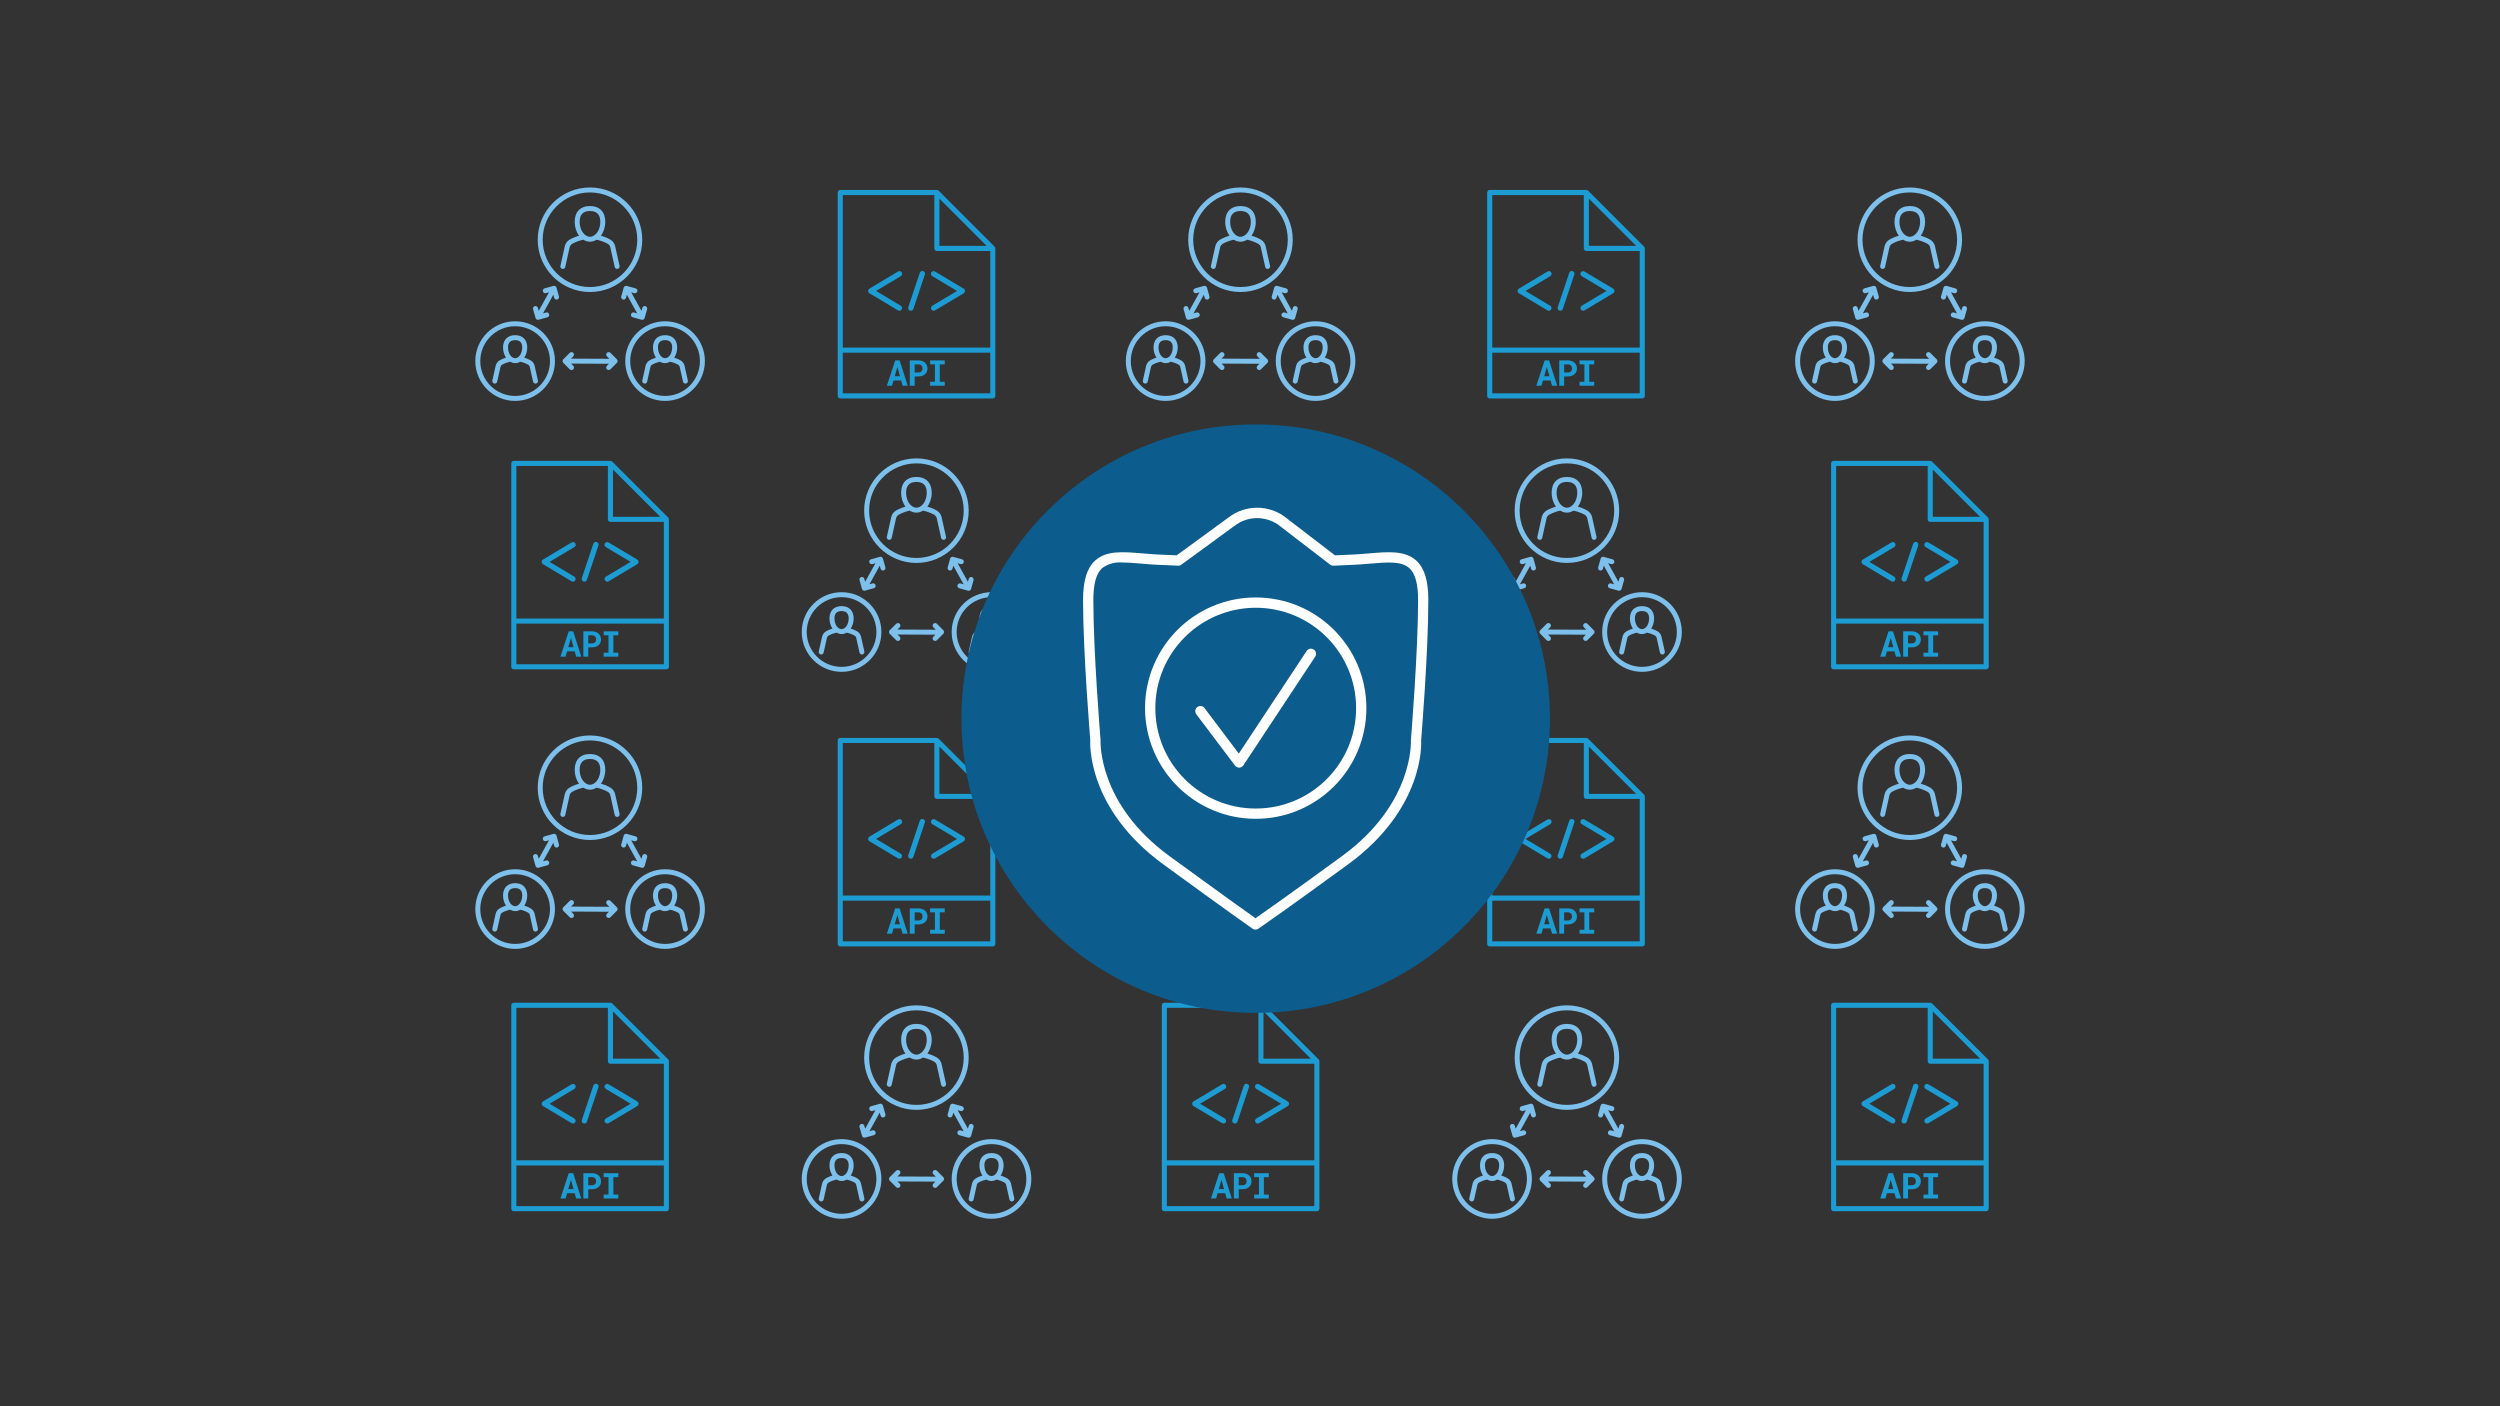 <svg viewBox="0 0 1200 675" xmlns="http://www.w3.org/2000/svg" id="a"><rect x="0" y="0" width="1200" height="675" fill="#333333" stroke="none"/><g id="b"><g id="c"><path fill="#1d9cd3" d="M632.961,508.516l-26.847-26.847c-.23-.227-.539-.354-.862-.356h-46.372c-.674,0-1.22,.546-1.22,1.22v97.626c0,.674,.546,1.22,1.22,1.22h73.22c.674,0,1.22-.546,1.22-1.22v-70.779c-.002-.324-.131-.634-.359-.864Zm-26.488-23.037l22.681,22.681h-22.681v-22.681Zm-2.441-1.726v25.627c0,.674,.546,1.22,1.22,1.22h25.627v46.372h-70.779v-73.22h43.932Zm-43.932,95.185v-19.525h70.779v19.525h-70.779Z"></path><path fill="#1d9cd3" d="M585.239,563.13l-3.986,12.147h2.47l.718-2.536h3.646l.708,2.536h2.47l-3.905-12.147h-2.121Zm-.217,7.617l1.276-4.471,1.242,4.471h-2.519Z"></path><path fill="#1d9cd3" d="M599.563,564.221c-.396-.357-.86-.629-1.364-.801-.576-.202-1.183-.3-1.794-.29h-4.149v12.147h2.345v-4.454h1.809c.61,.008,1.216-.088,1.794-.283,.502-.172,.965-.441,1.364-.791,.373-.331,.668-.739,.866-1.196,.207-.476,.311-.991,.305-1.511,.008-.546-.096-1.087-.305-1.591-.195-.47-.493-.89-.871-1.23Zm-1.308,3.544c-.079,.223-.205,.426-.369,.596-.172,.179-.381,.319-.613,.41-.277,.106-.572,.158-.869,.151h-1.809v-3.895h1.809c.297-.007,.593,.046,.869,.156,.233,.099,.442,.247,.613,.434,.166,.187,.292,.406,.369,.644,.082,.255,.122,.522,.12,.791,.002,.243-.038,.484-.12,.713Z"></path><polygon fill="#1d9cd3" points="602.001 565.024 604.312 565.024 604.312 573.393 602.001 573.393 602.001 575.277 609.025 575.277 609.025 573.393 606.655 573.393 606.655 565.024 609.025 565.024 609.025 563.13 602.001 563.13 602.001 565.024"></polygon><path fill="#1d9cd3" d="M586.591,539.107c.613,.365,1.405,.165,1.771-.448s.165-1.405-.448-1.771l-11.871-7.097,11.881-7.1c.624-.346,.849-1.132,.503-1.755-.346-.624-1.132-.849-1.755-.503-.024,.013-.048,.027-.071,.042l-13.729,8.208c-.612,.363-.813,1.154-.45,1.766,.11,.185,.265,.34,.45,.45l13.719,8.208Z"></path><path fill="#1d9cd3" d="M602.616,538.667c.365,.612,1.158,.813,1.77,.448,0,0,.001,0,.002-.001l13.729-8.208c.612-.363,.813-1.154,.45-1.766-.11-.185-.265-.34-.45-.45l-13.729-8.208c-.6-.385-1.399-.21-1.784,.39-.385,.6-.21,1.399,.39,1.784,.023,.015,.047,.029,.071,.042l11.871,7.1-11.881,7.09c-.613,.37-.809,1.167-.439,1.779Z"></path><path fill="#1d9cd3" d="M592.334,539.224c.132,.043,.271,.065,.41,.066,.554-.002,1.045-.356,1.22-.881l5.491-16.416c.278-.657-.029-1.414-.686-1.692-.657-.278-1.414,.029-1.692,.686-.026,.06-.046,.123-.063,.186l-5.491,16.416c-.226,.675,.136,1.406,.81,1.635Z"></path></g></g><g id="d"><g id="e"><path fill="#1d9cd3" d="M477.408,381.413l-26.847-26.847c-.23-.227-.539-.354-.862-.356h-46.372c-.674,0-1.22,.546-1.22,1.22v97.626c0,.674,.546,1.22,1.22,1.22h73.22c.674,0,1.22-.546,1.22-1.22v-70.779c-.002-.324-.131-.634-.359-.864Zm-26.488-23.037l22.681,22.681h-22.681v-22.681Zm-2.441-1.726v25.627c0,.674,.546,1.22,1.22,1.22h25.627v46.372h-70.779v-73.22h43.932Zm-43.932,95.185v-19.525h70.779v19.525h-70.779Z"></path><path fill="#1d9cd3" d="M429.686,436.028l-3.986,12.147h2.47l.718-2.536h3.646l.708,2.536h2.47l-3.905-12.147h-2.121Zm-.217,7.617l1.276-4.471,1.242,4.471h-2.519Z"></path><path fill="#1d9cd3" d="M444.01,437.119c-.396-.357-.86-.629-1.364-.801-.576-.202-1.183-.3-1.794-.29h-4.149v12.147h2.345v-4.454h1.809c.61,.008,1.216-.088,1.794-.283,.502-.172,.965-.441,1.364-.791,.373-.331,.668-.739,.866-1.196,.207-.476,.311-.991,.305-1.511,.008-.546-.096-1.087-.305-1.591-.195-.47-.493-.89-.871-1.23Zm-1.308,3.544c-.079,.223-.205,.426-.369,.596-.172,.179-.381,.319-.613,.41-.277,.106-.572,.158-.869,.151h-1.809v-3.895h1.809c.297-.007,.593,.046,.869,.156,.233,.099,.442,.247,.613,.434,.166,.187,.292,.406,.369,.644,.082,.255,.122,.522,.12,.791,.002,.243-.038,.484-.12,.713Z"></path><polygon fill="#1d9cd3" points="446.449 437.922 448.76 437.922 448.76 446.291 446.449 446.291 446.449 448.175 453.473 448.175 453.473 446.291 451.103 446.291 451.103 437.922 453.473 437.922 453.473 436.028 446.449 436.028 446.449 437.922"></polygon><path fill="#1d9cd3" d="M431.038,412.004c.613,.365,1.405,.165,1.771-.448s.165-1.405-.448-1.771l-11.871-7.097,11.881-7.1c.624-.346,.849-1.132,.503-1.755-.346-.624-1.132-.849-1.755-.503-.024,.013-.048,.027-.071,.042l-13.729,8.208c-.612,.363-.813,1.154-.45,1.766,.11,.185,.265,.34,.45,.45l13.719,8.208Z"></path><path fill="#1d9cd3" d="M447.064,411.565c.365,.612,1.158,.813,1.77,.448,0,0,.001,0,.002-.001l13.729-8.208c.612-.363,.813-1.154,.45-1.766-.11-.185-.265-.34-.45-.45l-13.729-8.208c-.6-.385-1.399-.21-1.784,.39-.385,.6-.21,1.399,.39,1.784,.023,.015,.047,.029,.071,.042l11.871,7.1-11.881,7.09c-.613,.37-.809,1.167-.439,1.779Z"></path><path fill="#1d9cd3" d="M436.781,412.122c.132,.043,.271,.065,.41,.066,.554-.002,1.045-.356,1.22-.881l5.491-16.416c.278-.657-.029-1.414-.686-1.692-.657-.278-1.414,.029-1.692,.686-.026,.06-.046,.123-.063,.186l-5.491,16.416c-.226,.675,.136,1.406,.81,1.635Z"></path></g></g><g id="f"><g id="g"><path fill="#1d9cd3" d="M789.149,381.413l-26.847-26.847c-.23-.227-.539-.354-.862-.356h-46.372c-.674,0-1.22,.546-1.22,1.22v97.626c0,.674,.546,1.22,1.22,1.22h73.22c.674,0,1.22-.546,1.22-1.22v-70.779c-.002-.324-.131-.634-.359-.864Zm-26.488-23.037l22.681,22.681h-22.681v-22.681Zm-2.441-1.726v25.627c0,.674,.546,1.22,1.22,1.22h25.627v46.372h-70.779v-73.22h43.932Zm-43.932,95.185v-19.525h70.779v19.525h-70.779Z"></path><path fill="#1d9cd3" d="M741.427,436.028l-3.986,12.147h2.47l.718-2.536h3.646l.708,2.536h2.47l-3.905-12.147h-2.121Zm-.217,7.617l1.276-4.471,1.242,4.471h-2.519Z"></path><path fill="#1d9cd3" d="M755.752,437.119c-.396-.357-.86-.629-1.364-.801-.576-.202-1.183-.3-1.794-.29h-4.149v12.147h2.345v-4.454h1.809c.61,.008,1.216-.088,1.794-.283,.502-.172,.965-.441,1.364-.791,.373-.331,.668-.739,.866-1.196,.207-.476,.311-.991,.305-1.511,.008-.546-.096-1.087-.305-1.591-.195-.47-.493-.89-.871-1.23Zm-1.308,3.544c-.079,.223-.205,.426-.369,.596-.172,.179-.381,.319-.613,.41-.277,.106-.572,.158-.869,.151h-1.809v-3.895h1.809c.297-.007,.593,.046,.869,.156,.233,.099,.442,.247,.613,.434,.166,.187,.292,.406,.369,.644,.082,.255,.122,.522,.12,.791,.002,.243-.038,.484-.12,.713Z"></path><polygon fill="#1d9cd3" points="758.19 437.922 760.501 437.922 760.501 446.291 758.19 446.291 758.19 448.175 765.214 448.175 765.214 446.291 762.844 446.291 762.844 437.922 765.214 437.922 765.214 436.028 758.19 436.028 758.19 437.922"></polygon><path fill="#1d9cd3" d="M742.779,412.004c.613,.365,1.405,.165,1.771-.448s.165-1.405-.448-1.771l-11.871-7.097,11.881-7.1c.624-.346,.849-1.132,.503-1.755-.346-.624-1.132-.849-1.755-.503-.024,.013-.048,.027-.071,.042l-13.729,8.208c-.612,.363-.813,1.154-.45,1.766,.11,.185,.265,.34,.45,.45l13.719,8.208Z"></path><path fill="#1d9cd3" d="M758.805,411.565c.365,.612,1.158,.813,1.77,.448,0,0,.001,0,.002-.001l13.729-8.208c.612-.363,.813-1.154,.45-1.766-.11-.185-.265-.34-.45-.45l-13.729-8.208c-.6-.385-1.399-.21-1.784,.39-.385,.6-.21,1.399,.39,1.784,.023,.015,.047,.029,.071,.042l11.871,7.1-11.881,7.09c-.613,.37-.809,1.167-.439,1.779Z"></path><path fill="#1d9cd3" d="M748.522,412.122c.132,.043,.271,.065,.41,.066,.554-.002,1.045-.356,1.22-.881l5.491-16.416c.278-.657-.029-1.414-.686-1.692-.657-.278-1.414,.029-1.692,.686-.026,.06-.046,.123-.063,.186l-5.491,16.416c-.226,.675,.136,1.406,.81,1.635Z"></path></g></g><g><path fill="#7cc0eb" d="M933.998,142.946l.409-1.453,4.949,8.921-1.479-.411c-.638-.177-1.295,.194-1.472,.832-.177,.636,.196,1.295,.832,1.47l4.223,1.173c.012,.002,.022,.007,.033,.01,.098,.024,.194,.036,.292,.036,.045,0,.088-.002,.134-.007h.002c.151-.019,.301-.065,.442-.143,.148-.084,.272-.194,.37-.32,.088-.117,.158-.251,.198-.399v-.005l1.188-4.232c.179-.636-.194-1.295-.827-1.472-.631-.177-1.295,.194-1.474,.829l-.401,1.434-4.932-8.892,1.455,.404c.638,.179,1.295-.194,1.472-.832,.177-.636-.196-1.293-.832-1.47l-4.227-1.176c-.631-.177-1.293,.194-1.472,.829l-1.188,4.232c-.179,.636,.194,1.295,.827,1.472,.643,.179,1.302-.194,1.479-.829Z"></path><path fill="#7cc0eb" d="M926.519,169.364c-.466-.466-1.224-.464-1.69-.002-.468,.466-.468,1.224-.002,1.692l1.169,1.169-18.403-.084,1.075-1.078c.466-.468,.466-1.226-.002-1.69-.466-.466-1.224-.466-1.69,0l-3.097,3.104c-.115,.117-.201,.249-.26,.392-.055,.139-.088,.289-.088,.449,0,.165,.033,.325,.093,.468,.055,.134,.136,.256,.244,.366h0v.002s.007,.007,.01,.012l3.104,3.114c.234,.234,.54,.349,.846,.349s.609-.117,.844-.349c.468-.466,.468-1.224,.002-1.692l-1.059-1.059,18.183,.084-.968,.968c-.466,.466-.466,1.226,.002,1.69,.464,.466,1.224,.466,1.69,0l3.097-3.104c.466-.466,.466-1.224,0-1.69l-3.099-3.111Z"></path><path fill="#7cc0eb" d="M928.717,117.918c-.347-1.19-1.118-2.208-2.17-2.863-.091-.057-1.883-1.157-4.595-1.931,1.314-1.759,2.089-4.144,2.089-6.674,0-4.729-2.746-7.554-7.344-7.554s-7.344,2.825-7.344,7.554c0,2.531,.772,4.916,2.089,6.674-2.715,.777-4.507,1.874-4.598,1.931-1.054,.657-1.826,1.675-2.191,2.937l-2.156,9.642c-.146,.645,.26,1.283,.906,1.429,.088,.019,.174,.029,.26,.029,.547,0,1.042-.378,1.164-.934l2.139-9.571c.182-.626,.588-1.159,1.145-1.508,.022-.014,2.239-1.381,5.398-2.01,2.036,1.288,4.306,1.271,6.338,.005,3.171,.626,5.41,1.991,5.434,2.005,.554,.349,.961,.882,1.126,1.436l2.156,9.642c.124,.554,.617,.934,1.164,.934,.086,0,.174-.01,.26-.029,.645-.146,1.049-.784,.906-1.429l-2.175-9.717Zm-14.228-5.073s-.002-.002-.005-.005c-1.692-1.243-2.741-3.69-2.741-6.392,0-3.427,1.668-5.164,4.954-5.164s4.954,1.74,4.954,5.164c0,2.703-1.049,5.15-2.741,6.392-.002,0-.002,.002-.002,.002-1.486,1.09-2.935,1.09-4.419,.002Z"></path><path fill="#7cc0eb" d="M916.695,89.985c-13.836,0-25.092,11.256-25.092,25.092s11.256,25.092,25.092,25.092,25.092-11.256,25.092-25.092-11.258-25.092-25.092-25.092Zm0,47.794c-12.517,0-22.702-10.185-22.702-22.702s10.185-22.702,22.702-22.702,22.702,10.185,22.702,22.702-10.185,22.702-22.702,22.702Z"></path><path fill="#7cc0eb" d="M962.042,175.367c-.28-.963-.903-1.788-1.754-2.318-.067-.043-1.283-.796-3.162-1.379,.879-1.331,1.419-3.016,1.419-4.82,0-3.733-2.17-5.965-5.807-5.965s-5.807,2.232-5.807,5.965c0,1.804,.54,3.489,1.419,4.82-1.878,.583-3.097,1.338-3.159,1.376-.851,.533-1.477,1.355-1.778,2.394l-1.618,7.231c-.146,.645,.26,1.283,.906,1.429,.088,.019,.174,.029,.26,.029,.547,0,1.042-.378,1.164-.934l1.599-7.157c.117-.401,.375-.743,.731-.963,.017-.01,1.587-.975,3.835-1.443,1.544,.932,3.26,.884,4.808-.01,2.287,.461,3.9,1.441,3.919,1.451,.354,.222,.612,.562,.71,.889l1.618,7.231c.124,.554,.617,.934,1.164,.934,.086,0,.174-.01,.263-.029,.645-.146,1.049-.784,.903-1.429l-1.635-7.303Zm-10.785-3.965h0c-1.176-.865-1.936-2.653-1.936-4.555,0-2.406,1.118-3.575,3.417-3.575s3.417,1.169,3.417,3.575c0,1.902-.76,3.69-1.936,4.552v.002c-1.013,.741-1.952,.741-2.963,0Z"></path><path fill="#7cc0eb" d="M952.736,154.206c-10.541,0-19.118,8.577-19.118,19.118s8.577,19.118,19.118,19.118,19.118-8.577,19.118-19.118-8.577-19.118-19.118-19.118Zm0,35.846c-9.224,0-16.728-7.506-16.728-16.728s7.504-16.728,16.728-16.728,16.728,7.506,16.728,16.728-7.504,16.728-16.728,16.728Z"></path><path fill="#7cc0eb" d="M900.619,138.068c-.179-.636-.836-1.006-1.472-.829l-4.227,1.176c-.636,.177-1.006,.836-.832,1.47,.179,.638,.836,1.011,1.472,.832l1.455-.404-4.932,8.892-.401-1.434c-.179-.636-.832-1.006-1.474-.829-.636,.177-1.006,.839-.827,1.472l1.188,4.232v.005c.043,.153,.115,.292,.208,.411,.096,.122,.217,.227,.361,.308,.143,.079,.294,.127,.447,.143,.043,.005,.088,.007,.131,.007,.105,0,.213-.014,.32-.045l4.227-1.173c.636-.174,1.008-.836,.832-1.47-.177-.638-.839-1.008-1.472-.832l-1.479,.411,4.949-8.921,.409,1.453c.179,.638,.841,1.011,1.474,.829,.636-.177,1.006-.839,.827-1.472l-1.183-4.232Z"></path><path fill="#7cc0eb" d="M890.071,175.365c-.282-.963-.908-1.788-1.754-2.316-.067-.043-1.283-.796-3.164-1.381,.879-1.331,1.419-3.016,1.419-4.82,0-3.733-2.172-5.965-5.807-5.965s-5.807,2.232-5.807,5.965c0,1.804,.54,3.489,1.419,4.82-1.878,.583-3.095,1.338-3.157,1.376-.853,.533-1.477,1.355-1.776,2.392l-1.618,7.231c-.146,.645,.26,1.283,.903,1.429,.088,.019,.177,.029,.263,.029,.547,0,1.042-.378,1.164-.934l1.599-7.16c.117-.399,.375-.741,.729-.961,.017-.012,1.63-.989,3.917-1.451,1.549,.896,3.264,.942,4.81,.01,2.249,.466,3.819,1.434,3.838,1.443,.351,.22,.612,.559,.71,.887l1.618,7.231c.124,.554,.617,.934,1.164,.934,.086,0,.174-.01,.26-.029,.645-.146,1.049-.784,.906-1.429l-1.637-7.303Zm-10.787-3.962h0c-1.176-.865-1.936-2.653-1.936-4.555,0-2.406,1.118-3.575,3.417-3.575s3.417,1.169,3.417,3.575c0,1.902-.76,3.69-1.936,4.552v.002c-1.011,.741-1.95,.741-2.963,0Z"></path><path fill="#7cc0eb" d="M880.768,154.206c-10.541,0-19.118,8.577-19.118,19.118s8.577,19.118,19.118,19.118,19.118-8.577,19.118-19.118-8.577-19.118-19.118-19.118Zm0,35.846c-9.224,0-16.728-7.506-16.728-16.728s7.504-16.728,16.728-16.728,16.728,7.506,16.728,16.728-7.504,16.728-16.728,16.728Z"></path></g><g><path fill="#7cc0eb" d="M612.736,142.946l.409-1.453,4.949,8.921-1.479-.411c-.638-.177-1.295,.194-1.472,.832-.177,.636,.196,1.295,.832,1.47l4.223,1.173c.012,.002,.022,.007,.033,.01,.098,.024,.194,.036,.292,.036,.045,0,.088-.002,.134-.007h.002c.151-.019,.301-.065,.442-.143,.148-.084,.272-.194,.37-.32,.088-.117,.158-.251,.198-.399v-.005l1.188-4.232c.179-.636-.194-1.295-.827-1.472-.631-.177-1.295,.194-1.474,.829l-.401,1.434-4.932-8.892,1.455,.404c.638,.179,1.295-.194,1.472-.832,.177-.636-.196-1.293-.832-1.47l-4.227-1.176c-.631-.177-1.293,.194-1.472,.829l-1.188,4.232c-.179,.636,.194,1.295,.827,1.472,.643,.179,1.302-.194,1.479-.829Z"></path><path fill="#7cc0eb" d="M605.256,169.364c-.466-.466-1.224-.464-1.69-.002-.468,.466-.468,1.224-.002,1.692l1.169,1.169-18.403-.084,1.075-1.078c.466-.468,.466-1.226-.002-1.69-.466-.466-1.224-.466-1.69,0l-3.097,3.104c-.115,.117-.201,.249-.26,.392-.055,.139-.088,.289-.088,.449,0,.165,.033,.325,.093,.468,.055,.134,.136,.256,.244,.366h0v.002s.007,.007,.01,.012l3.104,3.114c.234,.234,.54,.349,.846,.349s.609-.117,.844-.349c.468-.466,.468-1.224,.002-1.692l-1.059-1.059,18.183,.084-.968,.968c-.466,.466-.466,1.226,.002,1.69,.464,.466,1.224,.466,1.69,0l3.097-3.104c.466-.466,.466-1.224,0-1.69l-3.099-3.111Z"></path><path fill="#7cc0eb" d="M607.455,117.918c-.347-1.19-1.118-2.208-2.17-2.863-.091-.057-1.883-1.157-4.595-1.931,1.314-1.759,2.089-4.144,2.089-6.674,0-4.729-2.746-7.554-7.344-7.554s-7.344,2.825-7.344,7.554c0,2.531,.772,4.916,2.089,6.674-2.715,.777-4.507,1.874-4.598,1.931-1.054,.657-1.826,1.675-2.191,2.937l-2.156,9.642c-.146,.645,.26,1.283,.906,1.429,.088,.019,.174,.029,.26,.029,.547,0,1.042-.378,1.164-.934l2.139-9.571c.182-.626,.588-1.159,1.145-1.508,.022-.014,2.239-1.381,5.398-2.01,2.036,1.288,4.306,1.271,6.338,.005,3.171,.626,5.41,1.991,5.434,2.005,.554,.349,.961,.882,1.126,1.436l2.156,9.642c.124,.554,.617,.934,1.164,.934,.086,0,.174-.01,.26-.029,.645-.146,1.049-.784,.906-1.429l-2.175-9.717Zm-14.228-5.073s-.002-.002-.005-.005c-1.692-1.243-2.741-3.69-2.741-6.392,0-3.427,1.668-5.164,4.954-5.164s4.954,1.74,4.954,5.164c0,2.703-1.049,5.15-2.741,6.392-.002,0-.002,.002-.002,.002-1.486,1.09-2.935,1.09-4.419,.002Z"></path><path fill="#7cc0eb" d="M595.432,89.985c-13.836,0-25.092,11.256-25.092,25.092s11.256,25.092,25.092,25.092,25.092-11.256,25.092-25.092-11.258-25.092-25.092-25.092Zm0,47.794c-12.517,0-22.702-10.185-22.702-22.702s10.185-22.702,22.702-22.702,22.702,10.185,22.702,22.702-10.185,22.702-22.702,22.702Z"></path><path fill="#7cc0eb" d="M640.779,175.367c-.28-.963-.903-1.788-1.754-2.318-.067-.043-1.283-.796-3.162-1.379,.879-1.331,1.419-3.016,1.419-4.82,0-3.733-2.17-5.965-5.807-5.965s-5.807,2.232-5.807,5.965c0,1.804,.54,3.489,1.419,4.82-1.878,.583-3.097,1.338-3.159,1.376-.851,.533-1.477,1.355-1.778,2.394l-1.618,7.231c-.146,.645,.26,1.283,.906,1.429,.088,.019,.174,.029,.26,.029,.547,0,1.042-.378,1.164-.934l1.599-7.157c.117-.401,.375-.743,.731-.963,.017-.01,1.587-.975,3.835-1.443,1.544,.932,3.26,.884,4.808-.01,2.287,.461,3.9,1.441,3.919,1.451,.354,.222,.612,.562,.71,.889l1.618,7.231c.124,.554,.617,.934,1.164,.934,.086,0,.174-.01,.263-.029,.645-.146,1.049-.784,.903-1.429l-1.635-7.303Zm-10.785-3.965h0c-1.176-.865-1.936-2.653-1.936-4.555,0-2.406,1.118-3.575,3.417-3.575s3.417,1.169,3.417,3.575c0,1.902-.76,3.69-1.936,4.552v.002c-1.013,.741-1.952,.741-2.963,0Z"></path><path fill="#7cc0eb" d="M631.474,154.206c-10.541,0-19.118,8.577-19.118,19.118s8.577,19.118,19.118,19.118,19.118-8.577,19.118-19.118-8.577-19.118-19.118-19.118Zm0,35.846c-9.224,0-16.728-7.506-16.728-16.728s7.504-16.728,16.728-16.728,16.728,7.506,16.728,16.728-7.504,16.728-16.728,16.728Z"></path><path fill="#7cc0eb" d="M579.356,138.068c-.179-.636-.836-1.006-1.472-.829l-4.227,1.176c-.636,.177-1.006,.836-.832,1.47,.179,.638,.836,1.011,1.472,.832l1.455-.404-4.932,8.892-.401-1.434c-.179-.636-.832-1.006-1.474-.829-.636,.177-1.006,.839-.827,1.472l1.188,4.232v.005c.043,.153,.115,.292,.208,.411,.096,.122,.217,.227,.361,.308,.143,.079,.294,.127,.447,.143,.043,.005,.088,.007,.131,.007,.105,0,.213-.014,.32-.045l4.227-1.173c.636-.174,1.008-.836,.832-1.47-.177-.638-.839-1.008-1.472-.832l-1.479,.411,4.949-8.921,.409,1.453c.179,.638,.841,1.011,1.474,.829,.636-.177,1.006-.839,.827-1.472l-1.183-4.232Z"></path><path fill="#7cc0eb" d="M568.808,175.365c-.282-.963-.908-1.788-1.754-2.316-.067-.043-1.283-.796-3.164-1.381,.879-1.331,1.419-3.016,1.419-4.82,0-3.733-2.172-5.965-5.807-5.965s-5.807,2.232-5.807,5.965c0,1.804,.54,3.489,1.419,4.82-1.878,.583-3.095,1.338-3.157,1.376-.853,.533-1.477,1.355-1.776,2.392l-1.618,7.231c-.146,.645,.26,1.283,.903,1.429,.088,.019,.177,.029,.263,.029,.547,0,1.042-.378,1.164-.934l1.599-7.16c.117-.399,.375-.741,.729-.961,.017-.012,1.63-.989,3.917-1.451,1.549,.896,3.264,.942,4.81,.01,2.249,.466,3.819,1.434,3.838,1.443,.351,.22,.612,.559,.71,.887l1.618,7.231c.124,.554,.617,.934,1.164,.934,.086,0,.174-.01,.26-.029,.645-.146,1.049-.784,.906-1.429l-1.637-7.303Zm-10.787-3.962h0c-1.176-.865-1.936-2.653-1.936-4.555,0-2.406,1.118-3.575,3.417-3.575s3.417,1.169,3.417,3.575c0,1.902-.76,3.69-1.936,4.552v.002c-1.011,.741-1.95,.741-2.963,0Z"></path><path fill="#7cc0eb" d="M559.505,154.206c-10.541,0-19.118,8.577-19.118,19.118s8.577,19.118,19.118,19.118,19.118-8.577,19.118-19.118-8.577-19.118-19.118-19.118Zm0,35.846c-9.224,0-16.728-7.506-16.728-16.728s7.504-16.728,16.728-16.728,16.728,7.506,16.728,16.728-7.504,16.728-16.728,16.728Z"></path></g><g><path fill="#7cc0eb" d="M769.425,272.99l.409-1.453,4.949,8.921-1.479-.411c-.638-.177-1.295,.194-1.472,.832-.177,.636,.196,1.295,.832,1.47l4.223,1.173c.012,.002,.022,.007,.033,.01,.098,.024,.194,.036,.292,.036,.045,0,.088-.002,.134-.007h.002c.151-.019,.301-.065,.442-.143,.148-.084,.272-.194,.37-.32,.088-.117,.158-.251,.198-.399v-.005l1.188-4.232c.179-.636-.194-1.295-.827-1.472-.631-.177-1.295,.194-1.474,.829l-.401,1.434-4.932-8.892,1.455,.404c.638,.179,1.295-.194,1.472-.832,.177-.636-.196-1.293-.832-1.47l-4.227-1.176c-.631-.177-1.293,.194-1.472,.829l-1.188,4.232c-.179,.636,.194,1.295,.827,1.472,.643,.179,1.302-.194,1.479-.829Z"></path><path fill="#7cc0eb" d="M761.945,299.408c-.466-.466-1.224-.464-1.69-.002-.468,.466-.468,1.224-.002,1.692l1.169,1.169-18.403-.084,1.075-1.078c.466-.468,.466-1.226-.002-1.69-.466-.466-1.224-.466-1.69,0l-3.097,3.104c-.115,.117-.201,.249-.26,.392-.055,.139-.088,.289-.088,.449,0,.165,.033,.325,.093,.468,.055,.134,.136,.256,.244,.366h0v.002s.007,.007,.01,.012l3.104,3.114c.234,.234,.54,.349,.846,.349s.609-.117,.844-.349c.468-.466,.468-1.224,.002-1.692l-1.059-1.059,18.183,.084-.968,.968c-.466,.466-.466,1.226,.002,1.69,.464,.466,1.224,.466,1.69,0l3.097-3.104c.466-.466,.466-1.224,0-1.69l-3.099-3.111Z"></path><path fill="#7cc0eb" d="M764.143,247.962c-.347-1.19-1.118-2.208-2.17-2.863-.091-.057-1.883-1.157-4.595-1.931,1.314-1.759,2.089-4.144,2.089-6.674,0-4.729-2.746-7.554-7.344-7.554s-7.344,2.825-7.344,7.554c0,2.531,.772,4.916,2.089,6.674-2.715,.777-4.507,1.874-4.598,1.931-1.054,.657-1.826,1.675-2.191,2.937l-2.156,9.642c-.146,.645,.26,1.283,.906,1.429,.088,.019,.174,.029,.26,.029,.547,0,1.042-.378,1.164-.934l2.139-9.571c.182-.626,.588-1.159,1.145-1.508,.022-.014,2.239-1.381,5.398-2.01,2.036,1.288,4.306,1.271,6.338,.005,3.171,.626,5.41,1.991,5.434,2.005,.554,.349,.961,.882,1.126,1.436l2.156,9.642c.124,.554,.617,.934,1.164,.934,.086,0,.174-.01,.26-.029,.645-.146,1.049-.784,.906-1.429l-2.175-9.717Zm-14.228-5.073s-.002-.002-.005-.005c-1.692-1.243-2.741-3.69-2.741-6.392,0-3.427,1.668-5.164,4.954-5.164s4.954,1.74,4.954,5.164c0,2.703-1.049,5.15-2.741,6.392-.002,0-.002,.002-.002,.002-1.486,1.09-2.935,1.09-4.419,.002Z"></path><path fill="#7cc0eb" d="M752.121,220.029c-13.836,0-25.092,11.256-25.092,25.092s11.256,25.092,25.092,25.092,25.092-11.256,25.092-25.092-11.258-25.092-25.092-25.092Zm0,47.794c-12.517,0-22.702-10.185-22.702-22.702s10.185-22.702,22.702-22.702,22.702,10.185,22.702,22.702-10.185,22.702-22.702,22.702Z"></path><path fill="#7cc0eb" d="M797.468,305.411c-.28-.963-.903-1.788-1.754-2.318-.067-.043-1.283-.796-3.162-1.379,.879-1.331,1.419-3.016,1.419-4.82,0-3.733-2.17-5.965-5.807-5.965s-5.807,2.232-5.807,5.965c0,1.804,.54,3.489,1.419,4.82-1.878,.583-3.097,1.338-3.159,1.376-.851,.533-1.477,1.355-1.778,2.394l-1.618,7.231c-.146,.645,.26,1.283,.906,1.429,.088,.019,.174,.029,.26,.029,.547,0,1.042-.378,1.164-.934l1.599-7.157c.117-.401,.375-.743,.731-.963,.017-.01,1.587-.975,3.835-1.443,1.544,.932,3.26,.884,4.808-.01,2.287,.461,3.9,1.441,3.919,1.451,.354,.222,.612,.562,.71,.889l1.618,7.231c.124,.554,.617,.934,1.164,.934,.086,0,.174-.01,.263-.029,.645-.146,1.049-.784,.903-1.429l-1.635-7.303Zm-10.785-3.965h0c-1.176-.865-1.936-2.653-1.936-4.555,0-2.406,1.118-3.575,3.417-3.575s3.417,1.169,3.417,3.575c0,1.902-.76,3.69-1.936,4.552v.002c-1.013,.741-1.952,.741-2.963,0Z"></path><path fill="#7cc0eb" d="M788.162,284.25c-10.541,0-19.118,8.577-19.118,19.118s8.577,19.118,19.118,19.118,19.118-8.577,19.118-19.118-8.577-19.118-19.118-19.118Zm0,35.846c-9.224,0-16.728-7.506-16.728-16.728s7.504-16.728,16.728-16.728,16.728,7.506,16.728,16.728-7.504,16.728-16.728,16.728Z"></path><path fill="#7cc0eb" d="M736.045,268.112c-.179-.636-.836-1.006-1.472-.829l-4.227,1.176c-.636,.177-1.006,.836-.832,1.47,.179,.638,.836,1.011,1.472,.832l1.455-.404-4.932,8.892-.401-1.434c-.179-.636-.832-1.006-1.474-.829-.636,.177-1.006,.839-.827,1.472l1.188,4.232v.005c.043,.153,.115,.292,.208,.411,.096,.122,.217,.227,.361,.308,.143,.079,.294,.127,.447,.143,.043,.005,.088,.007,.131,.007,.105,0,.213-.014,.32-.045l4.227-1.173c.636-.174,1.008-.836,.832-1.47-.177-.638-.839-1.008-1.472-.832l-1.479,.411,4.949-8.921,.409,1.453c.179,.638,.841,1.011,1.474,.829,.636-.177,1.006-.839,.827-1.472l-1.183-4.232Z"></path><path fill="#7cc0eb" d="M725.497,305.409c-.282-.963-.908-1.788-1.754-2.316-.067-.043-1.283-.796-3.164-1.381,.879-1.331,1.419-3.016,1.419-4.82,0-3.733-2.172-5.965-5.807-5.965s-5.807,2.232-5.807,5.965c0,1.804,.54,3.489,1.419,4.82-1.878,.583-3.095,1.338-3.157,1.376-.853,.533-1.477,1.355-1.776,2.392l-1.618,7.231c-.146,.645,.26,1.283,.903,1.429,.088,.019,.177,.029,.263,.029,.547,0,1.042-.378,1.164-.934l1.599-7.16c.117-.399,.375-.741,.729-.961,.017-.012,1.63-.989,3.917-1.451,1.549,.896,3.264,.942,4.81,.01,2.249,.466,3.819,1.434,3.838,1.443,.351,.22,.612,.559,.71,.887l1.618,7.231c.124,.554,.617,.934,1.164,.934,.086,0,.174-.01,.26-.029,.645-.146,1.049-.784,.906-1.429l-1.637-7.303Zm-10.787-3.962h0c-1.176-.865-1.936-2.653-1.936-4.555,0-2.406,1.118-3.575,3.417-3.575s3.417,1.169,3.417,3.575c0,1.902-.76,3.69-1.936,4.552v.002c-1.011,.741-1.95,.741-2.963,0Z"></path><path fill="#7cc0eb" d="M716.194,284.25c-10.541,0-19.118,8.577-19.118,19.118s8.577,19.118,19.118,19.118,19.118-8.577,19.118-19.118-8.577-19.118-19.118-19.118Zm0,35.846c-9.224,0-16.728-7.506-16.728-16.728s7.504-16.728,16.728-16.728,16.728,7.506,16.728,16.728-7.504,16.728-16.728,16.728Z"></path></g><g><path fill="#7cc0eb" d="M457.183,272.99l.409-1.453,4.949,8.921-1.479-.411c-.638-.177-1.295,.194-1.472,.832-.177,.636,.196,1.295,.832,1.47l4.223,1.173c.012,.002,.022,.007,.033,.01,.098,.024,.194,.036,.292,.036,.045,0,.088-.002,.134-.007h.002c.151-.019,.301-.065,.442-.143,.148-.084,.272-.194,.37-.32,.088-.117,.158-.251,.198-.399v-.005l1.188-4.232c.179-.636-.194-1.295-.827-1.472-.631-.177-1.295,.194-1.474,.829l-.401,1.434-4.932-8.892,1.455,.404c.638,.179,1.295-.194,1.472-.832,.177-.636-.196-1.293-.832-1.47l-4.227-1.176c-.631-.177-1.293,.194-1.472,.829l-1.188,4.232c-.179,.636,.194,1.295,.827,1.472,.643,.179,1.302-.194,1.479-.829Z"></path><path fill="#7cc0eb" d="M449.704,299.408c-.466-.466-1.224-.464-1.69-.002-.468,.466-.468,1.224-.002,1.692l1.169,1.169-18.403-.084,1.075-1.078c.466-.468,.466-1.226-.002-1.69-.466-.466-1.224-.466-1.69,0l-3.097,3.104c-.115,.117-.201,.249-.26,.392-.055,.139-.088,.289-.088,.449,0,.165,.033,.325,.093,.468,.055,.134,.136,.256,.244,.366h0v.002s.007,.007,.01,.012l3.104,3.114c.234,.234,.54,.349,.846,.349s.609-.117,.844-.349c.468-.466,.468-1.224,.002-1.692l-1.059-1.059,18.183,.084-.968,.968c-.466,.466-.466,1.226,.002,1.69,.464,.466,1.224,.466,1.69,0l3.097-3.104c.466-.466,.466-1.224,0-1.69l-3.099-3.111Z"></path><path fill="#7cc0eb" d="M451.902,247.962c-.347-1.19-1.118-2.208-2.17-2.863-.091-.057-1.883-1.157-4.595-1.931,1.314-1.759,2.089-4.144,2.089-6.674,0-4.729-2.746-7.554-7.344-7.554s-7.344,2.825-7.344,7.554c0,2.531,.772,4.916,2.089,6.674-2.715,.777-4.507,1.874-4.598,1.931-1.054,.657-1.826,1.675-2.191,2.937l-2.156,9.642c-.146,.645,.26,1.283,.906,1.429,.088,.019,.174,.029,.26,.029,.547,0,1.042-.378,1.164-.934l2.139-9.571c.182-.626,.588-1.159,1.145-1.508,.022-.014,2.239-1.381,5.398-2.01,2.036,1.288,4.306,1.271,6.338,.005,3.171,.626,5.41,1.991,5.434,2.005,.554,.349,.961,.882,1.126,1.436l2.156,9.642c.124,.554,.617,.934,1.164,.934,.086,0,.174-.01,.26-.029,.645-.146,1.049-.784,.906-1.429l-2.175-9.717Zm-14.228-5.073s-.002-.002-.005-.005c-1.692-1.243-2.741-3.69-2.741-6.392,0-3.427,1.668-5.164,4.954-5.164s4.954,1.74,4.954,5.164c0,2.703-1.049,5.15-2.741,6.392-.002,0-.002,.002-.002,.002-1.486,1.09-2.935,1.09-4.419,.002Z"></path><path fill="#7cc0eb" d="M439.879,220.029c-13.836,0-25.092,11.256-25.092,25.092s11.256,25.092,25.092,25.092,25.092-11.256,25.092-25.092-11.258-25.092-25.092-25.092Zm0,47.794c-12.517,0-22.702-10.185-22.702-22.702s10.185-22.702,22.702-22.702,22.702,10.185,22.702,22.702-10.185,22.702-22.702,22.702Z"></path><path fill="#7cc0eb" d="M485.227,305.411c-.28-.963-.903-1.788-1.754-2.318-.067-.043-1.283-.796-3.162-1.379,.879-1.331,1.419-3.016,1.419-4.82,0-3.733-2.17-5.965-5.807-5.965s-5.807,2.232-5.807,5.965c0,1.804,.54,3.489,1.419,4.82-1.878,.583-3.097,1.338-3.159,1.376-.851,.533-1.477,1.355-1.778,2.394l-1.618,7.231c-.146,.645,.26,1.283,.906,1.429,.088,.019,.174,.029,.26,.029,.547,0,1.042-.378,1.164-.934l1.599-7.157c.117-.401,.375-.743,.731-.963,.017-.01,1.587-.975,3.835-1.443,1.544,.932,3.26,.884,4.808-.01,2.287,.461,3.9,1.441,3.919,1.451,.354,.222,.612,.562,.71,.889l1.618,7.231c.124,.554,.617,.934,1.164,.934,.086,0,.174-.01,.263-.029,.645-.146,1.049-.784,.903-1.429l-1.635-7.303Zm-10.785-3.965h0c-1.176-.865-1.936-2.653-1.936-4.555,0-2.406,1.118-3.575,3.417-3.575s3.417,1.169,3.417,3.575c0,1.902-.76,3.69-1.936,4.552v.002c-1.013,.741-1.952,.741-2.963,0Z"></path><path fill="#7cc0eb" d="M475.921,284.25c-10.541,0-19.118,8.577-19.118,19.118s8.577,19.118,19.118,19.118,19.118-8.577,19.118-19.118-8.577-19.118-19.118-19.118Zm0,35.846c-9.224,0-16.728-7.506-16.728-16.728s7.504-16.728,16.728-16.728,16.728,7.506,16.728,16.728-7.504,16.728-16.728,16.728Z"></path><path fill="#7cc0eb" d="M423.804,268.112c-.179-.636-.836-1.006-1.472-.829l-4.227,1.176c-.636,.177-1.006,.836-.832,1.47,.179,.638,.836,1.011,1.472,.832l1.455-.404-4.932,8.892-.401-1.434c-.179-.636-.832-1.006-1.474-.829-.636,.177-1.006,.839-.827,1.472l1.188,4.232v.005c.043,.153,.115,.292,.208,.411,.096,.122,.217,.227,.361,.308,.143,.079,.294,.127,.447,.143,.043,.005,.088,.007,.131,.007,.105,0,.213-.014,.32-.045l4.227-1.173c.636-.174,1.008-.836,.832-1.47-.177-.638-.839-1.008-1.472-.832l-1.479,.411,4.949-8.921,.409,1.453c.179,.638,.841,1.011,1.474,.829,.636-.177,1.006-.839,.827-1.472l-1.183-4.232Z"></path><path fill="#7cc0eb" d="M413.256,305.409c-.282-.963-.908-1.788-1.754-2.316-.067-.043-1.283-.796-3.164-1.381,.879-1.331,1.419-3.016,1.419-4.82,0-3.733-2.172-5.965-5.807-5.965s-5.807,2.232-5.807,5.965c0,1.804,.54,3.489,1.419,4.82-1.878,.583-3.095,1.338-3.157,1.376-.853,.533-1.477,1.355-1.776,2.392l-1.618,7.231c-.146,.645,.26,1.283,.903,1.429,.088,.019,.177,.029,.263,.029,.547,0,1.042-.378,1.164-.934l1.599-7.16c.117-.399,.375-.741,.729-.961,.017-.012,1.63-.989,3.917-1.451,1.549,.896,3.264,.942,4.81,.01,2.249,.466,3.819,1.434,3.838,1.443,.351,.22,.612,.559,.71,.887l1.618,7.231c.124,.554,.617,.934,1.164,.934,.086,0,.174-.01,.26-.029,.645-.146,1.049-.784,.906-1.429l-1.637-7.303Zm-10.787-3.962h0c-1.176-.865-1.936-2.653-1.936-4.555,0-2.406,1.118-3.575,3.417-3.575s3.417,1.169,3.417,3.575c0,1.902-.76,3.69-1.936,4.552v.002c-1.011,.741-1.95,.741-2.963,0Z"></path><path fill="#7cc0eb" d="M403.953,284.25c-10.541,0-19.118,8.577-19.118,19.118s8.577,19.118,19.118,19.118,19.118-8.577,19.118-19.118-8.577-19.118-19.118-19.118Zm0,35.846c-9.224,0-16.728-7.506-16.728-16.728s7.504-16.728,16.728-16.728,16.728,7.506,16.728,16.728-7.504,16.728-16.728,16.728Z"></path></g><g><path fill="#7cc0eb" d="M769.425,535.519l.409-1.453,4.949,8.921-1.479-.411c-.638-.177-1.295,.194-1.472,.832-.177,.636,.196,1.295,.832,1.47l4.223,1.173c.012,.002,.022,.007,.033,.01,.098,.024,.194,.036,.292,.036,.045,0,.088-.002,.134-.007h.002c.151-.019,.301-.065,.442-.143,.148-.084,.272-.194,.37-.32,.088-.117,.158-.251,.198-.399v-.005l1.188-4.232c.179-.636-.194-1.295-.827-1.472-.631-.177-1.295,.194-1.474,.829l-.401,1.434-4.932-8.892,1.455,.404c.638,.179,1.295-.194,1.472-.832,.177-.636-.196-1.293-.832-1.47l-4.227-1.176c-.631-.177-1.293,.194-1.472,.829l-1.188,4.232c-.179,.636,.194,1.295,.827,1.472,.643,.179,1.302-.194,1.479-.829Z"></path><path fill="#7cc0eb" d="M761.945,561.938c-.466-.466-1.224-.464-1.69-.002-.468,.466-.468,1.224-.002,1.692l1.169,1.169-18.403-.084,1.075-1.078c.466-.468,.466-1.226-.002-1.69-.466-.466-1.224-.466-1.69,0l-3.097,3.104c-.115,.117-.201,.249-.26,.392-.055,.139-.088,.289-.088,.449,0,.165,.033,.325,.093,.468,.055,.134,.136,.256,.244,.366h0v.002s.007,.007,.01,.012l3.104,3.114c.234,.234,.54,.349,.846,.349s.609-.117,.844-.349c.468-.466,.468-1.224,.002-1.692l-1.059-1.059,18.183,.084-.968,.968c-.466,.466-.466,1.226,.002,1.69,.464,.466,1.224,.466,1.69,0l3.097-3.104c.466-.466,.466-1.224,0-1.69l-3.099-3.111Z"></path><path fill="#7cc0eb" d="M764.143,510.492c-.347-1.19-1.118-2.208-2.17-2.863-.091-.057-1.883-1.157-4.595-1.931,1.314-1.759,2.089-4.144,2.089-6.674,0-4.729-2.746-7.554-7.344-7.554s-7.344,2.825-7.344,7.554c0,2.531,.772,4.916,2.089,6.674-2.715,.777-4.507,1.874-4.598,1.931-1.054,.657-1.826,1.675-2.191,2.937l-2.156,9.642c-.146,.645,.26,1.283,.906,1.429,.088,.019,.174,.029,.26,.029,.547,0,1.042-.378,1.164-.934l2.139-9.571c.182-.626,.588-1.159,1.145-1.508,.022-.014,2.239-1.381,5.398-2.01,2.036,1.288,4.306,1.271,6.338,.005,3.171,.626,5.41,1.991,5.434,2.005,.554,.349,.961,.882,1.126,1.436l2.156,9.642c.124,.554,.617,.934,1.164,.934,.086,0,.174-.01,.26-.029,.645-.146,1.049-.784,.906-1.429l-2.175-9.717Zm-14.228-5.073s-.002-.002-.005-.005c-1.692-1.243-2.741-3.69-2.741-6.392,0-3.427,1.668-5.164,4.954-5.164s4.954,1.74,4.954,5.164c0,2.703-1.049,5.15-2.741,6.392-.002,0-.002,.002-.002,.002-1.486,1.09-2.935,1.09-4.419,.002Z"></path><path fill="#7cc0eb" d="M752.121,482.559c-13.836,0-25.092,11.256-25.092,25.092s11.256,25.092,25.092,25.092,25.092-11.256,25.092-25.092-11.258-25.092-25.092-25.092Zm0,47.794c-12.517,0-22.702-10.185-22.702-22.702s10.185-22.702,22.702-22.702,22.702,10.185,22.702,22.702-10.185,22.702-22.702,22.702Z"></path><path fill="#7cc0eb" d="M797.468,567.941c-.28-.963-.903-1.788-1.754-2.318-.067-.043-1.283-.796-3.162-1.379,.879-1.331,1.419-3.016,1.419-4.82,0-3.733-2.17-5.965-5.807-5.965s-5.807,2.232-5.807,5.965c0,1.804,.54,3.489,1.419,4.82-1.878,.583-3.097,1.338-3.159,1.376-.851,.533-1.477,1.355-1.778,2.394l-1.618,7.231c-.146,.645,.26,1.283,.906,1.429,.088,.019,.174,.029,.26,.029,.547,0,1.042-.378,1.164-.934l1.599-7.157c.117-.401,.375-.743,.731-.963,.017-.01,1.587-.975,3.835-1.443,1.544,.932,3.26,.884,4.808-.01,2.287,.461,3.9,1.441,3.919,1.451,.354,.222,.612,.562,.71,.889l1.618,7.231c.124,.554,.617,.934,1.164,.934,.086,0,.174-.01,.263-.029,.645-.146,1.049-.784,.903-1.429l-1.635-7.303Zm-10.785-3.965h0c-1.176-.865-1.936-2.653-1.936-4.555,0-2.406,1.118-3.575,3.417-3.575s3.417,1.169,3.417,3.575c0,1.902-.76,3.69-1.936,4.552v.002c-1.013,.741-1.952,.741-2.963,0Z"></path><path fill="#7cc0eb" d="M788.162,546.78c-10.541,0-19.118,8.577-19.118,19.118s8.577,19.118,19.118,19.118,19.118-8.577,19.118-19.118-8.577-19.118-19.118-19.118Zm0,35.846c-9.224,0-16.728-7.506-16.728-16.728s7.504-16.728,16.728-16.728,16.728,7.506,16.728,16.728-7.504,16.728-16.728,16.728Z"></path><path fill="#7cc0eb" d="M736.045,530.642c-.179-.636-.836-1.006-1.472-.829l-4.227,1.176c-.636,.177-1.006,.836-.832,1.47,.179,.638,.836,1.011,1.472,.832l1.455-.404-4.932,8.892-.401-1.434c-.179-.636-.832-1.006-1.474-.829-.636,.177-1.006,.839-.827,1.472l1.188,4.232v.005c.043,.153,.115,.292,.208,.411,.096,.122,.217,.227,.361,.308,.143,.079,.294,.127,.447,.143,.043,.005,.088,.007,.131,.007,.105,0,.213-.014,.32-.045l4.227-1.173c.636-.174,1.008-.836,.832-1.47-.177-.638-.839-1.008-1.472-.832l-1.479,.411,4.949-8.921,.409,1.453c.179,.638,.841,1.011,1.474,.829,.636-.177,1.006-.839,.827-1.472l-1.183-4.232Z"></path><path fill="#7cc0eb" d="M725.497,567.938c-.282-.963-.908-1.788-1.754-2.316-.067-.043-1.283-.796-3.164-1.381,.879-1.331,1.419-3.016,1.419-4.82,0-3.733-2.172-5.965-5.807-5.965s-5.807,2.232-5.807,5.965c0,1.804,.54,3.489,1.419,4.82-1.878,.583-3.095,1.338-3.157,1.376-.853,.533-1.477,1.355-1.776,2.392l-1.618,7.231c-.146,.645,.26,1.283,.903,1.429,.088,.019,.177,.029,.263,.029,.547,0,1.042-.378,1.164-.934l1.599-7.16c.117-.399,.375-.741,.729-.961,.017-.012,1.63-.989,3.917-1.451,1.549,.896,3.264,.942,4.81,.01,2.249,.466,3.819,1.434,3.838,1.443,.351,.22,.612,.559,.71,.887l1.618,7.231c.124,.554,.617,.934,1.164,.934,.086,0,.174-.01,.26-.029,.645-.146,1.049-.784,.906-1.429l-1.637-7.303Zm-10.787-3.962h0c-1.176-.865-1.936-2.653-1.936-4.555,0-2.406,1.118-3.575,3.417-3.575s3.417,1.169,3.417,3.575c0,1.902-.76,3.69-1.936,4.552v.002c-1.011,.741-1.95,.741-2.963,0Z"></path><path fill="#7cc0eb" d="M716.194,546.78c-10.541,0-19.118,8.577-19.118,19.118s8.577,19.118,19.118,19.118,19.118-8.577,19.118-19.118-8.577-19.118-19.118-19.118Zm0,35.846c-9.224,0-16.728-7.506-16.728-16.728s7.504-16.728,16.728-16.728,16.728,7.506,16.728,16.728-7.504,16.728-16.728,16.728Z"></path></g><g><path fill="#7cc0eb" d="M457.183,535.519l.409-1.453,4.949,8.921-1.479-.411c-.638-.177-1.295,.194-1.472,.832-.177,.636,.196,1.295,.832,1.47l4.223,1.173c.012,.002,.022,.007,.033,.01,.098,.024,.194,.036,.292,.036,.045,0,.088-.002,.134-.007h.002c.151-.019,.301-.065,.442-.143,.148-.084,.272-.194,.37-.32,.088-.117,.158-.251,.198-.399v-.005l1.188-4.232c.179-.636-.194-1.295-.827-1.472-.631-.177-1.295,.194-1.474,.829l-.401,1.434-4.932-8.892,1.455,.404c.638,.179,1.295-.194,1.472-.832,.177-.636-.196-1.293-.832-1.47l-4.227-1.176c-.631-.177-1.293,.194-1.472,.829l-1.188,4.232c-.179,.636,.194,1.295,.827,1.472,.643,.179,1.302-.194,1.479-.829Z"></path><path fill="#7cc0eb" d="M449.704,561.938c-.466-.466-1.224-.464-1.69-.002-.468,.466-.468,1.224-.002,1.692l1.169,1.169-18.403-.084,1.075-1.078c.466-.468,.466-1.226-.002-1.69-.466-.466-1.224-.466-1.69,0l-3.097,3.104c-.115,.117-.201,.249-.26,.392-.055,.139-.088,.289-.088,.449,0,.165,.033,.325,.093,.468,.055,.134,.136,.256,.244,.366h0v.002s.007,.007,.01,.012l3.104,3.114c.234,.234,.54,.349,.846,.349s.609-.117,.844-.349c.468-.466,.468-1.224,.002-1.692l-1.059-1.059,18.183,.084-.968,.968c-.466,.466-.466,1.226,.002,1.69,.464,.466,1.224,.466,1.69,0l3.097-3.104c.466-.466,.466-1.224,0-1.69l-3.099-3.111Z"></path><path fill="#7cc0eb" d="M451.902,510.492c-.347-1.19-1.118-2.208-2.17-2.863-.091-.057-1.883-1.157-4.595-1.931,1.314-1.759,2.089-4.144,2.089-6.674,0-4.729-2.746-7.554-7.344-7.554s-7.344,2.825-7.344,7.554c0,2.531,.772,4.916,2.089,6.674-2.715,.777-4.507,1.874-4.598,1.931-1.054,.657-1.826,1.675-2.191,2.937l-2.156,9.642c-.146,.645,.26,1.283,.906,1.429,.088,.019,.174,.029,.26,.029,.547,0,1.042-.378,1.164-.934l2.139-9.571c.182-.626,.588-1.159,1.145-1.508,.022-.014,2.239-1.381,5.398-2.01,2.036,1.288,4.306,1.271,6.338,.005,3.171,.626,5.41,1.991,5.434,2.005,.554,.349,.961,.882,1.126,1.436l2.156,9.642c.124,.554,.617,.934,1.164,.934,.086,0,.174-.01,.26-.029,.645-.146,1.049-.784,.906-1.429l-2.175-9.717Zm-14.228-5.073s-.002-.002-.005-.005c-1.692-1.243-2.741-3.69-2.741-6.392,0-3.427,1.668-5.164,4.954-5.164s4.954,1.74,4.954,5.164c0,2.703-1.049,5.15-2.741,6.392-.002,0-.002,.002-.002,.002-1.486,1.09-2.935,1.09-4.419,.002Z"></path><path fill="#7cc0eb" d="M439.879,482.559c-13.836,0-25.092,11.256-25.092,25.092s11.256,25.092,25.092,25.092,25.092-11.256,25.092-25.092-11.258-25.092-25.092-25.092Zm0,47.794c-12.517,0-22.702-10.185-22.702-22.702s10.185-22.702,22.702-22.702,22.702,10.185,22.702,22.702-10.185,22.702-22.702,22.702Z"></path><path fill="#7cc0eb" d="M485.227,567.941c-.28-.963-.903-1.788-1.754-2.318-.067-.043-1.283-.796-3.162-1.379,.879-1.331,1.419-3.016,1.419-4.82,0-3.733-2.17-5.965-5.807-5.965s-5.807,2.232-5.807,5.965c0,1.804,.54,3.489,1.419,4.82-1.878,.583-3.097,1.338-3.159,1.376-.851,.533-1.477,1.355-1.778,2.394l-1.618,7.231c-.146,.645,.26,1.283,.906,1.429,.088,.019,.174,.029,.26,.029,.547,0,1.042-.378,1.164-.934l1.599-7.157c.117-.401,.375-.743,.731-.963,.017-.01,1.587-.975,3.835-1.443,1.544,.932,3.26,.884,4.808-.01,2.287,.461,3.9,1.441,3.919,1.451,.354,.222,.612,.562,.71,.889l1.618,7.231c.124,.554,.617,.934,1.164,.934,.086,0,.174-.01,.263-.029,.645-.146,1.049-.784,.903-1.429l-1.635-7.303Zm-10.785-3.965h0c-1.176-.865-1.936-2.653-1.936-4.555,0-2.406,1.118-3.575,3.417-3.575s3.417,1.169,3.417,3.575c0,1.902-.76,3.69-1.936,4.552v.002c-1.013,.741-1.952,.741-2.963,0Z"></path><path fill="#7cc0eb" d="M475.921,546.78c-10.541,0-19.118,8.577-19.118,19.118s8.577,19.118,19.118,19.118,19.118-8.577,19.118-19.118-8.577-19.118-19.118-19.118Zm0,35.846c-9.224,0-16.728-7.506-16.728-16.728s7.504-16.728,16.728-16.728,16.728,7.506,16.728,16.728-7.504,16.728-16.728,16.728Z"></path><path fill="#7cc0eb" d="M423.804,530.642c-.179-.636-.836-1.006-1.472-.829l-4.227,1.176c-.636,.177-1.006,.836-.832,1.47,.179,.638,.836,1.011,1.472,.832l1.455-.404-4.932,8.892-.401-1.434c-.179-.636-.832-1.006-1.474-.829-.636,.177-1.006,.839-.827,1.472l1.188,4.232v.005c.043,.153,.115,.292,.208,.411,.096,.122,.217,.227,.361,.308,.143,.079,.294,.127,.447,.143,.043,.005,.088,.007,.131,.007,.105,0,.213-.014,.32-.045l4.227-1.173c.636-.174,1.008-.836,.832-1.47-.177-.638-.839-1.008-1.472-.832l-1.479,.411,4.949-8.921,.409,1.453c.179,.638,.841,1.011,1.474,.829,.636-.177,1.006-.839,.827-1.472l-1.183-4.232Z"></path><path fill="#7cc0eb" d="M413.256,567.938c-.282-.963-.908-1.788-1.754-2.316-.067-.043-1.283-.796-3.164-1.381,.879-1.331,1.419-3.016,1.419-4.82,0-3.733-2.172-5.965-5.807-5.965s-5.807,2.232-5.807,5.965c0,1.804,.54,3.489,1.419,4.82-1.878,.583-3.095,1.338-3.157,1.376-.853,.533-1.477,1.355-1.776,2.392l-1.618,7.231c-.146,.645,.26,1.283,.903,1.429,.088,.019,.177,.029,.263,.029,.547,0,1.042-.378,1.164-.934l1.599-7.16c.117-.399,.375-.741,.729-.961,.017-.012,1.63-.989,3.917-1.451,1.549,.896,3.264,.942,4.81,.01,2.249,.466,3.819,1.434,3.838,1.443,.351,.22,.612,.559,.71,.887l1.618,7.231c.124,.554,.617,.934,1.164,.934,.086,0,.174-.01,.26-.029,.645-.146,1.049-.784,.906-1.429l-1.637-7.303Zm-10.787-3.962h0c-1.176-.865-1.936-2.653-1.936-4.555,0-2.406,1.118-3.575,3.417-3.575s3.417,1.169,3.417,3.575c0,1.902-.76,3.69-1.936,4.552v.002c-1.011,.741-1.95,.741-2.963,0Z"></path><path fill="#7cc0eb" d="M403.953,546.78c-10.541,0-19.118,8.577-19.118,19.118s8.577,19.118,19.118,19.118,19.118-8.577,19.118-19.118-8.577-19.118-19.118-19.118Zm0,35.846c-9.224,0-16.728-7.506-16.728-16.728s7.504-16.728,16.728-16.728,16.728,7.506,16.728,16.728-7.504,16.728-16.728,16.728Z"></path></g><g><path fill="#7cc0eb" d="M300.495,142.946l.409-1.453,4.949,8.921-1.479-.411c-.638-.177-1.295,.194-1.472,.832-.177,.636,.196,1.295,.832,1.47l4.223,1.173c.012,.002,.022,.007,.033,.01,.098,.024,.194,.036,.292,.036,.045,0,.088-.002,.134-.007h.002c.151-.019,.301-.065,.442-.143,.148-.084,.272-.194,.37-.32,.088-.117,.158-.251,.198-.399v-.005l1.188-4.232c.179-.636-.194-1.295-.827-1.472-.631-.177-1.295,.194-1.474,.829l-.401,1.434-4.932-8.892,1.455,.404c.638,.179,1.295-.194,1.472-.832,.177-.636-.196-1.293-.832-1.47l-4.227-1.176c-.631-.177-1.293,.194-1.472,.829l-1.188,4.232c-.179,.636,.194,1.295,.827,1.472,.643,.179,1.302-.194,1.479-.829Z"></path><path fill="#7cc0eb" d="M293.015,169.364c-.466-.466-1.224-.464-1.69-.002-.468,.466-.468,1.224-.002,1.692l1.169,1.169-18.403-.084,1.075-1.078c.466-.468,.466-1.226-.002-1.69-.466-.466-1.224-.466-1.69,0l-3.097,3.104c-.115,.117-.201,.249-.26,.392-.055,.139-.088,.289-.088,.449,0,.165,.033,.325,.093,.468,.055,.134,.136,.256,.244,.366h0v.002s.007,.007,.01,.012l3.104,3.114c.234,.234,.54,.349,.846,.349s.609-.117,.844-.349c.468-.466,.468-1.224,.002-1.692l-1.059-1.059,18.183,.084-.968,.968c-.466,.466-.466,1.226,.002,1.69,.464,.466,1.224,.466,1.69,0l3.097-3.104c.466-.466,.466-1.224,0-1.69l-3.099-3.111Z"></path><path fill="#7cc0eb" d="M295.213,117.918c-.347-1.19-1.118-2.208-2.17-2.863-.091-.057-1.883-1.157-4.595-1.931,1.314-1.759,2.089-4.144,2.089-6.674,0-4.729-2.746-7.554-7.344-7.554s-7.344,2.825-7.344,7.554c0,2.531,.772,4.916,2.089,6.674-2.715,.777-4.507,1.874-4.598,1.931-1.054,.657-1.826,1.675-2.191,2.937l-2.156,9.642c-.146,.645,.26,1.283,.906,1.429,.088,.019,.174,.029,.26,.029,.547,0,1.042-.378,1.164-.934l2.139-9.571c.182-.626,.588-1.159,1.145-1.508,.022-.014,2.239-1.381,5.398-2.01,2.036,1.288,4.306,1.271,6.338,.005,3.171,.626,5.41,1.991,5.434,2.005,.554,.349,.961,.882,1.126,1.436l2.156,9.642c.124,.554,.617,.934,1.164,.934,.086,0,.174-.01,.26-.029,.645-.146,1.049-.784,.906-1.429l-2.175-9.717Zm-14.228-5.073s-.002-.002-.005-.005c-1.692-1.243-2.741-3.69-2.741-6.392,0-3.427,1.668-5.164,4.954-5.164s4.954,1.74,4.954,5.164c0,2.703-1.049,5.15-2.741,6.392-.002,0-.002,.002-.002,.002-1.486,1.09-2.935,1.09-4.419,.002Z"></path><path fill="#7cc0eb" d="M283.191,89.985c-13.836,0-25.092,11.256-25.092,25.092s11.256,25.092,25.092,25.092,25.092-11.256,25.092-25.092-11.258-25.092-25.092-25.092Zm0,47.794c-12.517,0-22.702-10.185-22.702-22.702s10.185-22.702,22.702-22.702,22.702,10.185,22.702,22.702-10.185,22.702-22.702,22.702Z"></path><path fill="#7cc0eb" d="M328.538,175.367c-.28-.963-.903-1.788-1.754-2.318-.067-.043-1.283-.796-3.162-1.379,.879-1.331,1.419-3.016,1.419-4.82,0-3.733-2.17-5.965-5.807-5.965s-5.807,2.232-5.807,5.965c0,1.804,.54,3.489,1.419,4.82-1.878,.583-3.097,1.338-3.159,1.376-.851,.533-1.477,1.355-1.778,2.394l-1.618,7.231c-.146,.645,.26,1.283,.906,1.429,.088,.019,.174,.029,.26,.029,.547,0,1.042-.378,1.164-.934l1.599-7.157c.117-.401,.375-.743,.731-.963,.017-.01,1.587-.975,3.835-1.443,1.544,.932,3.26,.884,4.808-.01,2.287,.461,3.9,1.441,3.919,1.451,.354,.222,.612,.562,.71,.889l1.618,7.231c.124,.554,.617,.934,1.164,.934,.086,0,.174-.01,.263-.029,.645-.146,1.049-.784,.903-1.429l-1.635-7.303Zm-10.785-3.965h0c-1.176-.865-1.936-2.653-1.936-4.555,0-2.406,1.118-3.575,3.417-3.575s3.417,1.169,3.417,3.575c0,1.902-.76,3.69-1.936,4.552v.002c-1.013,.741-1.952,.741-2.963,0Z"></path><path fill="#7cc0eb" d="M319.232,154.206c-10.541,0-19.118,8.577-19.118,19.118s8.577,19.118,19.118,19.118,19.118-8.577,19.118-19.118-8.577-19.118-19.118-19.118Zm0,35.846c-9.224,0-16.728-7.506-16.728-16.728s7.504-16.728,16.728-16.728,16.728,7.506,16.728,16.728-7.504,16.728-16.728,16.728Z"></path><path fill="#7cc0eb" d="M267.115,138.068c-.179-.636-.836-1.006-1.472-.829l-4.227,1.176c-.636,.177-1.006,.836-.832,1.47,.179,.638,.836,1.011,1.472,.832l1.455-.404-4.932,8.892-.401-1.434c-.179-.636-.832-1.006-1.474-.829-.636,.177-1.006,.839-.827,1.472l1.188,4.232v.005c.043,.153,.115,.292,.208,.411,.096,.122,.217,.227,.361,.308,.143,.079,.294,.127,.447,.143,.043,.005,.088,.007,.131,.007,.105,0,.213-.014,.32-.045l4.227-1.173c.636-.174,1.008-.836,.832-1.47-.177-.638-.839-1.008-1.472-.832l-1.479,.411,4.949-8.921,.409,1.453c.179,.638,.841,1.011,1.474,.829,.636-.177,1.006-.839,.827-1.472l-1.183-4.232Z"></path><path fill="#7cc0eb" d="M256.567,175.365c-.282-.963-.908-1.788-1.754-2.316-.067-.043-1.283-.796-3.164-1.381,.879-1.331,1.419-3.016,1.419-4.82,0-3.733-2.172-5.965-5.807-5.965s-5.807,2.232-5.807,5.965c0,1.804,.54,3.489,1.419,4.82-1.878,.583-3.095,1.338-3.157,1.376-.853,.533-1.477,1.355-1.776,2.392l-1.618,7.231c-.146,.645,.26,1.283,.903,1.429,.088,.019,.177,.029,.263,.029,.547,0,1.042-.378,1.164-.934l1.599-7.16c.117-.399,.375-.741,.729-.961,.017-.012,1.63-.989,3.917-1.451,1.549,.896,3.264,.942,4.81,.01,2.249,.466,3.819,1.434,3.838,1.443,.351,.22,.612,.559,.71,.887l1.618,7.231c.124,.554,.617,.934,1.164,.934,.086,0,.174-.01,.26-.029,.645-.146,1.049-.784,.906-1.429l-1.637-7.303Zm-10.787-3.962h0c-1.176-.865-1.936-2.653-1.936-4.555,0-2.406,1.118-3.575,3.417-3.575s3.417,1.169,3.417,3.575c0,1.902-.76,3.69-1.936,4.552v.002c-1.011,.741-1.95,.741-2.963,0Z"></path><path fill="#7cc0eb" d="M247.264,154.206c-10.541,0-19.118,8.577-19.118,19.118s8.577,19.118,19.118,19.118,19.118-8.577,19.118-19.118-8.577-19.118-19.118-19.118Zm0,35.846c-9.224,0-16.728-7.506-16.728-16.728s7.504-16.728,16.728-16.728,16.728,7.506,16.728,16.728-7.504,16.728-16.728,16.728Z"></path></g><g><path fill="#7cc0eb" d="M933.998,405.976l.409-1.453,4.949,8.921-1.479-.411c-.638-.177-1.295,.194-1.472,.832-.177,.636,.196,1.295,.832,1.47l4.223,1.173c.012,.002,.022,.007,.033,.01,.098,.024,.194,.036,.292,.036,.045,0,.088-.002,.134-.007h.002c.151-.019,.301-.065,.442-.143,.148-.084,.272-.194,.37-.32,.088-.117,.158-.251,.198-.399v-.005l1.188-4.232c.179-.636-.194-1.295-.827-1.472-.631-.177-1.295,.194-1.474,.829l-.401,1.434-4.932-8.892,1.455,.404c.638,.179,1.295-.194,1.472-.832,.177-.636-.196-1.293-.832-1.47l-4.227-1.176c-.631-.177-1.293,.194-1.472,.829l-1.188,4.232c-.179,.636,.194,1.295,.827,1.472,.643,.179,1.302-.194,1.479-.829Z"></path><path fill="#7cc0eb" d="M926.519,432.394c-.466-.466-1.224-.464-1.69-.002-.468,.466-.468,1.224-.002,1.692l1.169,1.169-18.403-.084,1.075-1.078c.466-.468,.466-1.226-.002-1.69-.466-.466-1.224-.466-1.69,0l-3.097,3.104c-.115,.117-.201,.249-.26,.392-.055,.139-.088,.289-.088,.449,0,.165,.033,.325,.093,.468,.055,.134,.136,.256,.244,.366h0v.002s.007,.007,.01,.012l3.104,3.114c.234,.234,.54,.349,.846,.349s.609-.117,.844-.349c.468-.466,.468-1.224,.002-1.692l-1.059-1.059,18.183,.084-.968,.968c-.466,.466-.466,1.226,.002,1.69,.464,.466,1.224,.466,1.69,0l3.097-3.104c.466-.466,.466-1.224,0-1.69l-3.099-3.111Z"></path><path fill="#7cc0eb" d="M928.717,380.948c-.347-1.19-1.118-2.208-2.17-2.863-.091-.057-1.883-1.157-4.595-1.931,1.314-1.759,2.089-4.144,2.089-6.674,0-4.729-2.746-7.554-7.344-7.554s-7.344,2.825-7.344,7.554c0,2.531,.772,4.916,2.089,6.674-2.715,.777-4.507,1.874-4.598,1.931-1.054,.657-1.826,1.675-2.191,2.937l-2.156,9.642c-.146,.645,.26,1.283,.906,1.429,.088,.019,.174,.029,.26,.029,.547,0,1.042-.378,1.164-.934l2.139-9.571c.182-.626,.588-1.159,1.145-1.508,.022-.014,2.239-1.381,5.398-2.01,2.036,1.288,4.306,1.271,6.338,.005,3.171,.626,5.41,1.991,5.434,2.005,.554,.349,.961,.882,1.126,1.436l2.156,9.642c.124,.554,.617,.934,1.164,.934,.086,0,.174-.01,.26-.029,.645-.146,1.049-.784,.906-1.429l-2.175-9.717Zm-14.228-5.073s-.002-.002-.005-.005c-1.692-1.243-2.741-3.69-2.741-6.392,0-3.427,1.668-5.164,4.954-5.164s4.954,1.74,4.954,5.164c0,2.703-1.049,5.15-2.741,6.392-.002,0-.002,.002-.002,.002-1.486,1.09-2.935,1.09-4.419,.002Z"></path><path fill="#7cc0eb" d="M916.695,353.015c-13.836,0-25.092,11.256-25.092,25.092s11.256,25.092,25.092,25.092,25.092-11.256,25.092-25.092-11.258-25.092-25.092-25.092Zm0,47.794c-12.517,0-22.702-10.185-22.702-22.702s10.185-22.702,22.702-22.702,22.702,10.185,22.702,22.702-10.185,22.702-22.702,22.702Z"></path><path fill="#7cc0eb" d="M962.042,438.397c-.28-.963-.903-1.788-1.754-2.318-.067-.043-1.283-.796-3.162-1.379,.879-1.331,1.419-3.016,1.419-4.82,0-3.733-2.17-5.965-5.807-5.965s-5.807,2.232-5.807,5.965c0,1.804,.54,3.489,1.419,4.82-1.878,.583-3.097,1.338-3.159,1.376-.851,.533-1.477,1.355-1.778,2.394l-1.618,7.231c-.146,.645,.26,1.283,.906,1.429,.088,.019,.174,.029,.26,.029,.547,0,1.042-.378,1.164-.934l1.599-7.157c.117-.401,.375-.743,.731-.963,.017-.01,1.587-.975,3.835-1.443,1.544,.932,3.26,.884,4.808-.01,2.287,.461,3.9,1.441,3.919,1.451,.354,.222,.612,.562,.71,.889l1.618,7.231c.124,.554,.617,.934,1.164,.934,.086,0,.174-.01,.263-.029,.645-.146,1.049-.784,.903-1.429l-1.635-7.303Zm-10.785-3.965h0c-1.176-.865-1.936-2.653-1.936-4.555,0-2.406,1.118-3.575,3.417-3.575s3.417,1.169,3.417,3.575c0,1.902-.76,3.69-1.936,4.552v.002c-1.013,.741-1.952,.741-2.963,0Z"></path><path fill="#7cc0eb" d="M952.736,417.236c-10.541,0-19.118,8.577-19.118,19.118s8.577,19.118,19.118,19.118,19.118-8.577,19.118-19.118-8.577-19.118-19.118-19.118Zm0,35.846c-9.224,0-16.728-7.506-16.728-16.728s7.504-16.728,16.728-16.728,16.728,7.506,16.728,16.728-7.504,16.728-16.728,16.728Z"></path><path fill="#7cc0eb" d="M900.619,401.098c-.179-.636-.836-1.006-1.472-.829l-4.227,1.176c-.636,.177-1.006,.836-.832,1.47,.179,.638,.836,1.011,1.472,.832l1.455-.404-4.932,8.892-.401-1.434c-.179-.636-.832-1.006-1.474-.829-.636,.177-1.006,.839-.827,1.472l1.188,4.232v.005c.043,.153,.115,.292,.208,.411,.096,.122,.217,.227,.361,.308,.143,.079,.294,.127,.447,.143,.043,.005,.088,.007,.131,.007,.105,0,.213-.014,.32-.045l4.227-1.173c.636-.174,1.008-.836,.832-1.47-.177-.638-.839-1.008-1.472-.832l-1.479,.411,4.949-8.921,.409,1.453c.179,.638,.841,1.011,1.474,.829,.636-.177,1.006-.839,.827-1.472l-1.183-4.232Z"></path><path fill="#7cc0eb" d="M890.071,438.394c-.282-.963-.908-1.788-1.754-2.316-.067-.043-1.283-.796-3.164-1.381,.879-1.331,1.419-3.016,1.419-4.82,0-3.733-2.172-5.965-5.807-5.965s-5.807,2.232-5.807,5.965c0,1.804,.54,3.489,1.419,4.82-1.878,.583-3.095,1.338-3.157,1.376-.853,.533-1.477,1.355-1.776,2.392l-1.618,7.231c-.146,.645,.26,1.283,.903,1.429,.088,.019,.177,.029,.263,.029,.547,0,1.042-.378,1.164-.934l1.599-7.16c.117-.399,.375-.741,.729-.961,.017-.012,1.63-.989,3.917-1.451,1.549,.896,3.264,.942,4.81,.01,2.249,.466,3.819,1.434,3.838,1.443,.351,.22,.612,.559,.71,.887l1.618,7.231c.124,.554,.617,.934,1.164,.934,.086,0,.174-.01,.26-.029,.645-.146,1.049-.784,.906-1.429l-1.637-7.303Zm-10.787-3.962h0c-1.176-.865-1.936-2.653-1.936-4.555,0-2.406,1.118-3.575,3.417-3.575s3.417,1.169,3.417,3.575c0,1.902-.76,3.69-1.936,4.552v.002c-1.011,.741-1.95,.741-2.963,0Z"></path><path fill="#7cc0eb" d="M880.768,417.236c-10.541,0-19.118,8.577-19.118,19.118s8.577,19.118,19.118,19.118,19.118-8.577,19.118-19.118-8.577-19.118-19.118-19.118Zm0,35.846c-9.224,0-16.728-7.506-16.728-16.728s7.504-16.728,16.728-16.728,16.728,7.506,16.728,16.728-7.504,16.728-16.728,16.728Z"></path></g><g><path fill="#7cc0eb" d="M300.495,405.976l.409-1.453,4.949,8.921-1.479-.411c-.638-.177-1.295,.194-1.472,.832-.177,.636,.196,1.295,.832,1.47l4.223,1.173c.012,.002,.022,.007,.033,.01,.098,.024,.194,.036,.292,.036,.045,0,.088-.002,.134-.007h.002c.151-.019,.301-.065,.442-.143,.148-.084,.272-.194,.37-.32,.088-.117,.158-.251,.198-.399v-.005l1.188-4.232c.179-.636-.194-1.295-.827-1.472-.631-.177-1.295,.194-1.474,.829l-.401,1.434-4.932-8.892,1.455,.404c.638,.179,1.295-.194,1.472-.832,.177-.636-.196-1.293-.832-1.47l-4.227-1.176c-.631-.177-1.293,.194-1.472,.829l-1.188,4.232c-.179,.636,.194,1.295,.827,1.472,.643,.179,1.302-.194,1.479-.829Z"></path><path fill="#7cc0eb" d="M293.015,432.394c-.466-.466-1.224-.464-1.69-.002-.468,.466-.468,1.224-.002,1.692l1.169,1.169-18.403-.084,1.075-1.078c.466-.468,.466-1.226-.002-1.69-.466-.466-1.224-.466-1.69,0l-3.097,3.104c-.115,.117-.201,.249-.26,.392-.055,.139-.088,.289-.088,.449,0,.165,.033,.325,.093,.468,.055,.134,.136,.256,.244,.366h0v.002s.007,.007,.01,.012l3.104,3.114c.234,.234,.54,.349,.846,.349s.609-.117,.844-.349c.468-.466,.468-1.224,.002-1.692l-1.059-1.059,18.183,.084-.968,.968c-.466,.466-.466,1.226,.002,1.69,.464,.466,1.224,.466,1.69,0l3.097-3.104c.466-.466,.466-1.224,0-1.69l-3.099-3.111Z"></path><path fill="#7cc0eb" d="M295.213,380.948c-.347-1.19-1.118-2.208-2.17-2.863-.091-.057-1.883-1.157-4.595-1.931,1.314-1.759,2.089-4.144,2.089-6.674,0-4.729-2.746-7.554-7.344-7.554s-7.344,2.825-7.344,7.554c0,2.531,.772,4.916,2.089,6.674-2.715,.777-4.507,1.874-4.598,1.931-1.054,.657-1.826,1.675-2.191,2.937l-2.156,9.642c-.146,.645,.26,1.283,.906,1.429,.088,.019,.174,.029,.26,.029,.547,0,1.042-.378,1.164-.934l2.139-9.571c.182-.626,.588-1.159,1.145-1.508,.022-.014,2.239-1.381,5.398-2.01,2.036,1.288,4.306,1.271,6.338,.005,3.171,.626,5.41,1.991,5.434,2.005,.554,.349,.961,.882,1.126,1.436l2.156,9.642c.124,.554,.617,.934,1.164,.934,.086,0,.174-.01,.26-.029,.645-.146,1.049-.784,.906-1.429l-2.175-9.717Zm-14.228-5.073s-.002-.002-.005-.005c-1.692-1.243-2.741-3.69-2.741-6.392,0-3.427,1.668-5.164,4.954-5.164s4.954,1.74,4.954,5.164c0,2.703-1.049,5.15-2.741,6.392-.002,0-.002,.002-.002,.002-1.486,1.09-2.935,1.09-4.419,.002Z"></path><path fill="#7cc0eb" d="M283.191,353.015c-13.836,0-25.092,11.256-25.092,25.092s11.256,25.092,25.092,25.092,25.092-11.256,25.092-25.092-11.258-25.092-25.092-25.092Zm0,47.794c-12.517,0-22.702-10.185-22.702-22.702s10.185-22.702,22.702-22.702,22.702,10.185,22.702,22.702-10.185,22.702-22.702,22.702Z"></path><path fill="#7cc0eb" d="M328.538,438.397c-.28-.963-.903-1.788-1.754-2.318-.067-.043-1.283-.796-3.162-1.379,.879-1.331,1.419-3.016,1.419-4.82,0-3.733-2.17-5.965-5.807-5.965s-5.807,2.232-5.807,5.965c0,1.804,.54,3.489,1.419,4.82-1.878,.583-3.097,1.338-3.159,1.376-.851,.533-1.477,1.355-1.778,2.394l-1.618,7.231c-.146,.645,.26,1.283,.906,1.429,.088,.019,.174,.029,.26,.029,.547,0,1.042-.378,1.164-.934l1.599-7.157c.117-.401,.375-.743,.731-.963,.017-.01,1.587-.975,3.835-1.443,1.544,.932,3.26,.884,4.808-.01,2.287,.461,3.9,1.441,3.919,1.451,.354,.222,.612,.562,.71,.889l1.618,7.231c.124,.554,.617,.934,1.164,.934,.086,0,.174-.01,.263-.029,.645-.146,1.049-.784,.903-1.429l-1.635-7.303Zm-10.785-3.965h0c-1.176-.865-1.936-2.653-1.936-4.555,0-2.406,1.118-3.575,3.417-3.575s3.417,1.169,3.417,3.575c0,1.902-.76,3.69-1.936,4.552v.002c-1.013,.741-1.952,.741-2.963,0Z"></path><path fill="#7cc0eb" d="M319.232,417.236c-10.541,0-19.118,8.577-19.118,19.118s8.577,19.118,19.118,19.118,19.118-8.577,19.118-19.118-8.577-19.118-19.118-19.118Zm0,35.846c-9.224,0-16.728-7.506-16.728-16.728s7.504-16.728,16.728-16.728,16.728,7.506,16.728,16.728-7.504,16.728-16.728,16.728Z"></path><path fill="#7cc0eb" d="M267.115,401.098c-.179-.636-.836-1.006-1.472-.829l-4.227,1.176c-.636,.177-1.006,.836-.832,1.47,.179,.638,.836,1.011,1.472,.832l1.455-.404-4.932,8.892-.401-1.434c-.179-.636-.832-1.006-1.474-.829-.636,.177-1.006,.839-.827,1.472l1.188,4.232v.005c.043,.153,.115,.292,.208,.411,.096,.122,.217,.227,.361,.308,.143,.079,.294,.127,.447,.143,.043,.005,.088,.007,.131,.007,.105,0,.213-.014,.32-.045l4.227-1.173c.636-.174,1.008-.836,.832-1.47-.177-.638-.839-1.008-1.472-.832l-1.479,.411,4.949-8.921,.409,1.453c.179,.638,.841,1.011,1.474,.829,.636-.177,1.006-.839,.827-1.472l-1.183-4.232Z"></path><path fill="#7cc0eb" d="M256.567,438.394c-.282-.963-.908-1.788-1.754-2.316-.067-.043-1.283-.796-3.164-1.381,.879-1.331,1.419-3.016,1.419-4.82,0-3.733-2.172-5.965-5.807-5.965s-5.807,2.232-5.807,5.965c0,1.804,.54,3.489,1.419,4.82-1.878,.583-3.095,1.338-3.157,1.376-.853,.533-1.477,1.355-1.776,2.392l-1.618,7.231c-.146,.645,.26,1.283,.903,1.429,.088,.019,.177,.029,.263,.029,.547,0,1.042-.378,1.164-.934l1.599-7.16c.117-.399,.375-.741,.729-.961,.017-.012,1.63-.989,3.917-1.451,1.549,.896,3.264,.942,4.81,.01,2.249,.466,3.819,1.434,3.838,1.443,.351,.22,.612,.559,.71,.887l1.618,7.231c.124,.554,.617,.934,1.164,.934,.086,0,.174-.01,.26-.029,.645-.146,1.049-.784,.906-1.429l-1.637-7.303Zm-10.787-3.962h0c-1.176-.865-1.936-2.653-1.936-4.555,0-2.406,1.118-3.575,3.417-3.575s3.417,1.169,3.417,3.575c0,1.902-.76,3.69-1.936,4.552v.002c-1.011,.741-1.95,.741-2.963,0Z"></path><path fill="#7cc0eb" d="M247.264,417.236c-10.541,0-19.118,8.577-19.118,19.118s8.577,19.118,19.118,19.118,19.118-8.577,19.118-19.118-8.577-19.118-19.118-19.118Zm0,35.846c-9.224,0-16.728-7.506-16.728-16.728s7.504-16.728,16.728-16.728,16.728,7.506,16.728,16.728-7.504,16.728-16.728,16.728Z"></path></g><g><circle fill="#0c5c8d" r="141.239" cy="344.958" cx="602.731"></circle><g id="h"><g id="i"><path fill="#fff" d="M558.365,414.873c30.713,22.421,42.728,30.821,42.842,30.9,.845,.585,1.965,.585,2.81,0,.119-.084,12.381-8.484,43.104-30.915,36.777-26.846,35.113-58.388,35.019-59.351,.035-.415,3.457-42.007,3.457-67.47,0-9.309-1.832-15.309-5.758-18.939-5.383-4.939-13.453-4.272-22.796-3.457-2.361,.202-4.82,.41-7.353,.533h0c-2.993,.143-5.956,.281-8.919,.38l-23.043-17.695c-8.113-6.714-19.802-6.886-28.11-.415l-24.816,18.115c-2.996-.112-6.005-.244-9.028-.395-2.533-.123-4.993-.331-7.353-.533-9.354-.79-17.418-1.482-22.796,3.482-3.926,3.615-5.758,9.63-5.758,18.939,0,25.463,3.457,67.055,3.457,67.105-.089,1.328-1.733,32.871,35.044,59.717Zm-29.399-142.121c2.843-2.122,6.378-3.1,9.907-2.741,2.721,0,5.788,.262,9.131,.543,2.41,.202,4.939,.415,7.521,.543,3.329,.168,6.644,.309,9.946,.425,.556,.031,1.105-.135,1.551-.469l25.508-18.618c6.561-5.105,15.788-4.964,22.189,.341l23.453,18.021c.481,.495,1.152,.76,1.842,.726,3.292-.119,6.608-.26,9.946-.425,2.593-.128,5.111-.341,7.521-.543,8.529-.716,15.25-1.284,19.038,2.198,2.805,2.573,4.163,7.576,4.163,15.309,0,25.261-3.427,66.67-3.457,67.426,0,.301,1.482,30.249-33.009,55.405-24.856,18.149-37.587,27.083-41.573,29.853-3.951-2.785-16.529-11.724-41.355-29.853-34.476-25.167-33.039-55.114-33.024-55.781-.035-.415-3.457-41.8-3.457-67.06-.005-7.724,1.353-12.707,4.158-15.3Z"></path><path fill="#fff" d="M592.807,367.477c.466,.622,1.198,.988,1.975,.988h.059c.799-.027,1.535-.44,1.975-1.106l34.486-52.171c.749-1.14,.433-2.671-.707-3.42-.575-.378-1.282-.499-1.95-.334h0c-.652,.159-1.21,.581-1.541,1.165l-32.471,49.119-16.46-21.843c-.819-1.09-2.367-1.31-3.457-.491-1.089,.818-1.31,2.364-.493,3.454l18.584,24.638Z"></path><path fill="#fff" d="M602.743,393.029c29.339,0,53.124-23.784,53.124-53.124s-23.784-53.124-53.124-53.124-53.124,23.784-53.124,53.124v.005c.033,29.325,23.799,53.089,53.124,53.119Zm0-101.304c26.612,0,48.185,21.573,48.185,48.185s-21.573,48.185-48.185,48.185-48.185-21.573-48.185-48.185h0c.03-26.6,21.586-48.155,48.185-48.185Z"></path></g></g></g><g id="j"><g id="k"><path fill="#1d9cd3" d="M477.408,118.383l-26.847-26.847c-.23-.227-.539-.354-.862-.356h-46.372c-.674,0-1.22,.546-1.22,1.22v97.626c0,.674,.546,1.22,1.22,1.22h73.22c.674,0,1.22-.546,1.22-1.22V119.247c-.002-.324-.131-.634-.359-.864Zm-26.488-23.037l22.681,22.681h-22.681v-22.681Zm-2.441-1.726v25.627c0,.674,.546,1.22,1.22,1.22h25.627v46.372h-70.779V93.62h43.932Zm-43.932,95.185v-19.525h70.779v19.525h-70.779Z"></path><path fill="#1d9cd3" d="M429.686,172.998l-3.986,12.147h2.47l.718-2.536h3.646l.708,2.536h2.47l-3.905-12.147h-2.121Zm-.217,7.617l1.276-4.471,1.242,4.471h-2.519Z"></path><path fill="#1d9cd3" d="M444.01,174.089c-.396-.357-.86-.629-1.364-.801-.576-.202-1.183-.3-1.794-.29h-4.149v12.147h2.345v-4.454h1.809c.61,.008,1.216-.088,1.794-.283,.502-.172,.965-.441,1.364-.791,.373-.331,.668-.739,.866-1.196,.207-.476,.311-.991,.305-1.511,.008-.546-.096-1.087-.305-1.591-.195-.47-.493-.89-.871-1.23Zm-1.308,3.544c-.079,.223-.205,.426-.369,.596-.172,.179-.381,.319-.613,.41-.277,.106-.572,.158-.869,.151h-1.809v-3.895h1.809c.297-.007,.593,.046,.869,.156,.233,.099,.442,.247,.613,.434,.166,.187,.292,.406,.369,.644,.082,.255,.122,.522,.12,.791,.002,.243-.038,.484-.12,.713Z"></path><polygon fill="#1d9cd3" points="446.449 174.892 448.76 174.892 448.76 183.261 446.449 183.261 446.449 185.145 453.473 185.145 453.473 183.261 451.103 183.261 451.103 174.892 453.473 174.892 453.473 172.998 446.449 172.998 446.449 174.892"></polygon><path fill="#1d9cd3" d="M431.038,148.974c.613,.365,1.405,.165,1.771-.448s.165-1.405-.448-1.771l-11.871-7.097,11.881-7.1c.624-.346,.849-1.132,.503-1.755-.346-.624-1.132-.849-1.755-.503-.024,.013-.048,.027-.071,.042l-13.729,8.208c-.612,.363-.813,1.154-.45,1.766,.11,.185,.265,.34,.45,.45l13.719,8.208Z"></path><path fill="#1d9cd3" d="M447.064,148.535c.365,.612,1.158,.813,1.77,.448,0,0,.001,0,.002-.001l13.729-8.208c.612-.363,.813-1.154,.45-1.766-.11-.185-.265-.34-.45-.45l-13.729-8.208c-.6-.385-1.399-.21-1.784,.39-.385,.6-.21,1.399,.39,1.784,.023,.015,.047,.029,.071,.042l11.871,7.1-11.881,7.09c-.613,.37-.809,1.167-.439,1.779Z"></path><path fill="#1d9cd3" d="M436.781,149.092c.132,.043,.271,.065,.41,.066,.554-.002,1.045-.356,1.22-.881l5.491-16.416c.278-.657-.029-1.414-.686-1.692-.657-.278-1.414,.029-1.692,.686-.026,.06-.046,.123-.063,.186l-5.491,16.416c-.226,.675,.136,1.406,.81,1.635Z"></path></g></g><g id="l"><g id="m"><path fill="#1d9cd3" d="M789.149,118.383l-26.847-26.847c-.23-.227-.539-.354-.862-.356h-46.372c-.674,0-1.22,.546-1.22,1.22v97.626c0,.674,.546,1.22,1.22,1.22h73.22c.674,0,1.22-.546,1.22-1.22V119.247c-.002-.324-.131-.634-.359-.864Zm-26.488-23.037l22.681,22.681h-22.681v-22.681Zm-2.441-1.726v25.627c0,.674,.546,1.22,1.22,1.22h25.627v46.372h-70.779V93.62h43.932Zm-43.932,95.185v-19.525h70.779v19.525h-70.779Z"></path><path fill="#1d9cd3" d="M741.427,172.998l-3.986,12.147h2.47l.718-2.536h3.646l.708,2.536h2.47l-3.905-12.147h-2.121Zm-.217,7.617l1.276-4.471,1.242,4.471h-2.519Z"></path><path fill="#1d9cd3" d="M755.752,174.089c-.396-.357-.86-.629-1.364-.801-.576-.202-1.183-.3-1.794-.29h-4.149v12.147h2.345v-4.454h1.809c.61,.008,1.216-.088,1.794-.283,.502-.172,.965-.441,1.364-.791,.373-.331,.668-.739,.866-1.196,.207-.476,.311-.991,.305-1.511,.008-.546-.096-1.087-.305-1.591-.195-.47-.493-.89-.871-1.23Zm-1.308,3.544c-.079,.223-.205,.426-.369,.596-.172,.179-.381,.319-.613,.41-.277,.106-.572,.158-.869,.151h-1.809v-3.895h1.809c.297-.007,.593,.046,.869,.156,.233,.099,.442,.247,.613,.434,.166,.187,.292,.406,.369,.644,.082,.255,.122,.522,.12,.791,.002,.243-.038,.484-.12,.713Z"></path><polygon fill="#1d9cd3" points="758.19 174.892 760.501 174.892 760.501 183.261 758.19 183.261 758.19 185.145 765.214 185.145 765.214 183.261 762.844 183.261 762.844 174.892 765.214 174.892 765.214 172.998 758.19 172.998 758.19 174.892"></polygon><path fill="#1d9cd3" d="M742.779,148.974c.613,.365,1.405,.165,1.771-.448s.165-1.405-.448-1.771l-11.871-7.097,11.881-7.1c.624-.346,.849-1.132,.503-1.755-.346-.624-1.132-.849-1.755-.503-.024,.013-.048,.027-.071,.042l-13.729,8.208c-.612,.363-.813,1.154-.45,1.766,.11,.185,.265,.34,.45,.45l13.719,8.208Z"></path><path fill="#1d9cd3" d="M758.805,148.535c.365,.612,1.158,.813,1.77,.448,0,0,.001,0,.002-.001l13.729-8.208c.612-.363,.813-1.154,.45-1.766-.11-.185-.265-.34-.45-.45l-13.729-8.208c-.6-.385-1.399-.21-1.784,.39-.385,.6-.21,1.399,.39,1.784,.023,.015,.047,.029,.071,.042l11.871,7.1-11.881,7.09c-.613,.37-.809,1.167-.439,1.779Z"></path><path fill="#1d9cd3" d="M748.522,149.092c.132,.043,.271,.065,.41,.066,.554-.002,1.045-.356,1.22-.881l5.491-16.416c.278-.657-.029-1.414-.686-1.692-.657-.278-1.414,.029-1.692,.686-.026,.06-.046,.123-.063,.186l-5.491,16.416c-.226,.675,.136,1.406,.81,1.635Z"></path></g></g><g id="n"><g id="o"><path fill="#1d9cd3" d="M954.223,248.427l-26.847-26.847c-.23-.227-.539-.354-.862-.356h-46.372c-.674,0-1.22,.546-1.22,1.22v97.626c0,.674,.546,1.22,1.22,1.22h73.22c.674,0,1.22-.546,1.22-1.22v-70.779c-.002-.324-.131-.634-.359-.864Zm-26.488-23.037l22.681,22.681h-22.681v-22.681Zm-2.441-1.726v25.627c0,.674,.546,1.22,1.22,1.22h25.627v46.372h-70.779v-73.22h43.932Zm-43.932,95.185v-19.525h70.779v19.525h-70.779Z"></path><path fill="#1d9cd3" d="M906.501,303.042l-3.986,12.147h2.47l.718-2.536h3.646l.708,2.536h2.47l-3.905-12.147h-2.121Zm-.217,7.617l1.276-4.471,1.242,4.471h-2.519Z"></path><path fill="#1d9cd3" d="M920.825,304.133c-.396-.357-.86-.629-1.364-.801-.576-.202-1.183-.3-1.794-.29h-4.149v12.147h2.345v-4.454h1.809c.61,.008,1.216-.088,1.794-.283,.502-.172,.965-.441,1.364-.791,.373-.331,.668-.739,.866-1.196,.207-.476,.311-.991,.305-1.511,.008-.546-.096-1.087-.305-1.591-.195-.47-.493-.89-.871-1.23Zm-1.308,3.544c-.079,.223-.205,.426-.369,.596-.172,.179-.381,.319-.613,.41-.277,.106-.572,.158-.869,.151h-1.809v-3.895h1.809c.297-.007,.593,.046,.869,.156,.233,.099,.442,.247,.613,.434,.166,.187,.292,.406,.369,.644,.082,.255,.122,.522,.12,.791,.002,.243-.038,.484-.12,.713Z"></path><polygon fill="#1d9cd3" points="923.264 304.936 925.575 304.936 925.575 313.305 923.264 313.305 923.264 315.189 930.288 315.189 930.288 313.305 927.918 313.305 927.918 304.936 930.288 304.936 930.288 303.042 923.264 303.042 923.264 304.936"></polygon><path fill="#1d9cd3" d="M907.853,279.019c.613,.365,1.405,.165,1.771-.448s.165-1.405-.448-1.771l-11.871-7.097,11.881-7.1c.624-.346,.849-1.132,.503-1.755-.346-.624-1.132-.849-1.755-.503-.024,.013-.048,.027-.071,.042l-13.729,8.208c-.612,.363-.813,1.154-.45,1.766,.11,.185,.265,.34,.45,.45l13.719,8.208Z"></path><path fill="#1d9cd3" d="M923.879,278.579c.365,.612,1.158,.813,1.77,.448,0,0,.001,0,.002-.001l13.729-8.208c.612-.363,.813-1.154,.45-1.766-.11-.185-.265-.34-.45-.45l-13.729-8.208c-.6-.385-1.399-.21-1.784,.39-.385,.6-.21,1.399,.39,1.784,.023,.015,.047,.029,.071,.042l11.871,7.1-11.881,7.09c-.613,.37-.809,1.167-.439,1.779Z"></path><path fill="#1d9cd3" d="M913.596,279.136c.132,.043,.271,.065,.41,.066,.554-.002,1.045-.356,1.22-.881l5.491-16.416c.278-.657-.029-1.414-.686-1.692-.657-.278-1.414,.029-1.692,.686-.026,.06-.046,.123-.063,.186l-5.491,16.416c-.226,.675,.136,1.406,.81,1.635Z"></path></g></g><g id="p"><g id="q"><path fill="#1d9cd3" d="M320.719,248.427l-26.847-26.847c-.23-.227-.539-.354-.862-.356h-46.372c-.674,0-1.22,.546-1.22,1.22v97.626c0,.674,.546,1.22,1.22,1.22h73.22c.674,0,1.22-.546,1.22-1.22v-70.779c-.002-.324-.131-.634-.359-.864Zm-26.488-23.037l22.681,22.681h-22.681v-22.681Zm-2.441-1.726v25.627c0,.674,.546,1.22,1.22,1.22h25.627v46.372h-70.779v-73.22h43.932Zm-43.932,95.185v-19.525h70.779v19.525h-70.779Z"></path><path fill="#1d9cd3" d="M272.997,303.042l-3.986,12.147h2.47l.718-2.536h3.646l.708,2.536h2.47l-3.905-12.147h-2.121Zm-.217,7.617l1.276-4.471,1.242,4.471h-2.519Z"></path><path fill="#1d9cd3" d="M287.322,304.133c-.396-.357-.86-.629-1.364-.801-.576-.202-1.183-.3-1.794-.29h-4.149v12.147h2.345v-4.454h1.809c.61,.008,1.216-.088,1.794-.283,.502-.172,.965-.441,1.364-.791,.373-.331,.668-.739,.866-1.196,.207-.476,.311-.991,.305-1.511,.008-.546-.096-1.087-.305-1.591-.195-.47-.493-.89-.871-1.23Zm-1.308,3.544c-.079,.223-.205,.426-.369,.596-.172,.179-.381,.319-.613,.41-.277,.106-.572,.158-.869,.151h-1.809v-3.895h1.809c.297-.007,.593,.046,.869,.156,.233,.099,.442,.247,.613,.434,.166,.187,.292,.406,.369,.644,.082,.255,.122,.522,.12,.791,.002,.243-.038,.484-.12,.713Z"></path><polygon fill="#1d9cd3" points="289.76 304.936 292.071 304.936 292.071 313.305 289.76 313.305 289.76 315.189 296.784 315.189 296.784 313.305 294.414 313.305 294.414 304.936 296.784 304.936 296.784 303.042 289.76 303.042 289.76 304.936"></polygon><path fill="#1d9cd3" d="M274.349,279.019c.613,.365,1.405,.165,1.771-.448s.165-1.405-.448-1.771l-11.871-7.097,11.881-7.1c.624-.346,.849-1.132,.503-1.755-.346-.624-1.132-.849-1.755-.503-.024,.013-.048,.027-.071,.042l-13.729,8.208c-.612,.363-.813,1.154-.45,1.766,.11,.185,.265,.34,.45,.45l13.719,8.208Z"></path><path fill="#1d9cd3" d="M290.375,278.579c.365,.612,1.158,.813,1.77,.448,0,0,.001,0,.002-.001l13.729-8.208c.612-.363,.813-1.154,.45-1.766-.11-.185-.265-.34-.45-.45l-13.729-8.208c-.6-.385-1.399-.21-1.784,.39-.385,.6-.21,1.399,.39,1.784,.023,.015,.047,.029,.071,.042l11.871,7.1-11.881,7.09c-.613,.37-.809,1.167-.439,1.779Z"></path><path fill="#1d9cd3" d="M280.092,279.136c.132,.043,.271,.065,.41,.066,.554-.002,1.045-.356,1.22-.881l5.491-16.416c.278-.657-.029-1.414-.686-1.692-.657-.278-1.414,.029-1.692,.686-.026,.06-.046,.123-.063,.186l-5.491,16.416c-.226,.675,.136,1.406,.81,1.635Z"></path></g></g><g id="r"><g id="s"><path fill="#1d9cd3" d="M954.223,508.516l-26.847-26.847c-.23-.227-.539-.354-.862-.356h-46.372c-.674,0-1.22,.546-1.22,1.22v97.626c0,.674,.546,1.22,1.22,1.22h73.22c.674,0,1.22-.546,1.22-1.22v-70.779c-.002-.324-.131-.634-.359-.864Zm-26.488-23.037l22.681,22.681h-22.681v-22.681Zm-2.441-1.726v25.627c0,.674,.546,1.22,1.22,1.22h25.627v46.372h-70.779v-73.22h43.932Zm-43.932,95.185v-19.525h70.779v19.525h-70.779Z"></path><path fill="#1d9cd3" d="M906.501,563.13l-3.986,12.147h2.47l.718-2.536h3.646l.708,2.536h2.47l-3.905-12.147h-2.121Zm-.217,7.617l1.276-4.471,1.242,4.471h-2.519Z"></path><path fill="#1d9cd3" d="M920.825,564.221c-.396-.357-.86-.629-1.364-.801-.576-.202-1.183-.3-1.794-.29h-4.149v12.147h2.345v-4.454h1.809c.61,.008,1.216-.088,1.794-.283,.502-.172,.965-.441,1.364-.791,.373-.331,.668-.739,.866-1.196,.207-.476,.311-.991,.305-1.511,.008-.546-.096-1.087-.305-1.591-.195-.47-.493-.89-.871-1.23Zm-1.308,3.544c-.079,.223-.205,.426-.369,.596-.172,.179-.381,.319-.613,.41-.277,.106-.572,.158-.869,.151h-1.809v-3.895h1.809c.297-.007,.593,.046,.869,.156,.233,.099,.442,.247,.613,.434,.166,.187,.292,.406,.369,.644,.082,.255,.122,.522,.12,.791,.002,.243-.038,.484-.12,.713Z"></path><polygon fill="#1d9cd3" points="923.264 565.024 925.575 565.024 925.575 573.393 923.264 573.393 923.264 575.277 930.288 575.277 930.288 573.393 927.918 573.393 927.918 565.024 930.288 565.024 930.288 563.13 923.264 563.13 923.264 565.024"></polygon><path fill="#1d9cd3" d="M907.853,539.107c.613,.365,1.405,.165,1.771-.448s.165-1.405-.448-1.771l-11.871-7.097,11.881-7.1c.624-.346,.849-1.132,.503-1.755-.346-.624-1.132-.849-1.755-.503-.024,.013-.048,.027-.071,.042l-13.729,8.208c-.612,.363-.813,1.154-.45,1.766,.11,.185,.265,.34,.45,.45l13.719,8.208Z"></path><path fill="#1d9cd3" d="M923.879,538.667c.365,.612,1.158,.813,1.77,.448,0,0,.001,0,.002-.001l13.729-8.208c.612-.363,.813-1.154,.45-1.766-.11-.185-.265-.34-.45-.45l-13.729-8.208c-.6-.385-1.399-.21-1.784,.39-.385,.6-.21,1.399,.39,1.784,.023,.015,.047,.029,.071,.042l11.871,7.1-11.881,7.09c-.613,.37-.809,1.167-.439,1.779Z"></path><path fill="#1d9cd3" d="M913.596,539.224c.132,.043,.271,.065,.41,.066,.554-.002,1.045-.356,1.22-.881l5.491-16.416c.278-.657-.029-1.414-.686-1.692-.657-.278-1.414,.029-1.692,.686-.026,.06-.046,.123-.063,.186l-5.491,16.416c-.226,.675,.136,1.406,.81,1.635Z"></path></g></g><g id="t"><g id="u"><path fill="#1d9cd3" d="M320.719,508.516l-26.847-26.847c-.23-.227-.539-.354-.862-.356h-46.372c-.674,0-1.22,.546-1.22,1.22v97.626c0,.674,.546,1.22,1.22,1.22h73.22c.674,0,1.22-.546,1.22-1.22v-70.779c-.002-.324-.131-.634-.359-.864Zm-26.488-23.037l22.681,22.681h-22.681v-22.681Zm-2.441-1.726v25.627c0,.674,.546,1.22,1.22,1.22h25.627v46.372h-70.779v-73.22h43.932Zm-43.932,95.185v-19.525h70.779v19.525h-70.779Z"></path><path fill="#1d9cd3" d="M272.997,563.13l-3.986,12.147h2.47l.718-2.536h3.646l.708,2.536h2.47l-3.905-12.147h-2.121Zm-.217,7.617l1.276-4.471,1.242,4.471h-2.519Z"></path><path fill="#1d9cd3" d="M287.322,564.221c-.396-.357-.86-.629-1.364-.801-.576-.202-1.183-.3-1.794-.29h-4.149v12.147h2.345v-4.454h1.809c.61,.008,1.216-.088,1.794-.283,.502-.172,.965-.441,1.364-.791,.373-.331,.668-.739,.866-1.196,.207-.476,.311-.991,.305-1.511,.008-.546-.096-1.087-.305-1.591-.195-.47-.493-.89-.871-1.23Zm-1.308,3.544c-.079,.223-.205,.426-.369,.596-.172,.179-.381,.319-.613,.41-.277,.106-.572,.158-.869,.151h-1.809v-3.895h1.809c.297-.007,.593,.046,.869,.156,.233,.099,.442,.247,.613,.434,.166,.187,.292,.406,.369,.644,.082,.255,.122,.522,.12,.791,.002,.243-.038,.484-.12,.713Z"></path><polygon fill="#1d9cd3" points="289.76 565.024 292.071 565.024 292.071 573.393 289.76 573.393 289.76 575.277 296.784 575.277 296.784 573.393 294.414 573.393 294.414 565.024 296.784 565.024 296.784 563.13 289.76 563.13 289.76 565.024"></polygon><path fill="#1d9cd3" d="M274.349,539.107c.613,.365,1.405,.165,1.771-.448s.165-1.405-.448-1.771l-11.871-7.097,11.881-7.1c.624-.346,.849-1.132,.503-1.755-.346-.624-1.132-.849-1.755-.503-.024,.013-.048,.027-.071,.042l-13.729,8.208c-.612,.363-.813,1.154-.45,1.766,.11,.185,.265,.34,.45,.45l13.719,8.208Z"></path><path fill="#1d9cd3" d="M290.375,538.667c.365,.612,1.158,.813,1.77,.448,0,0,.001,0,.002-.001l13.729-8.208c.612-.363,.813-1.154,.45-1.766-.11-.185-.265-.34-.45-.45l-13.729-8.208c-.6-.385-1.399-.21-1.784,.39-.385,.6-.21,1.399,.39,1.784,.023,.015,.047,.029,.071,.042l11.871,7.1-11.881,7.09c-.613,.37-.809,1.167-.439,1.779Z"></path><path fill="#1d9cd3" d="M280.092,539.224c.132,.043,.271,.065,.41,.066,.554-.002,1.045-.356,1.22-.881l5.491-16.416c.278-.657-.029-1.414-.686-1.692-.657-.278-1.414,.029-1.692,.686-.026,.06-.046,.123-.063,.186l-5.491,16.416c-.226,.675,.136,1.406,.81,1.635Z"></path></g></g></svg>